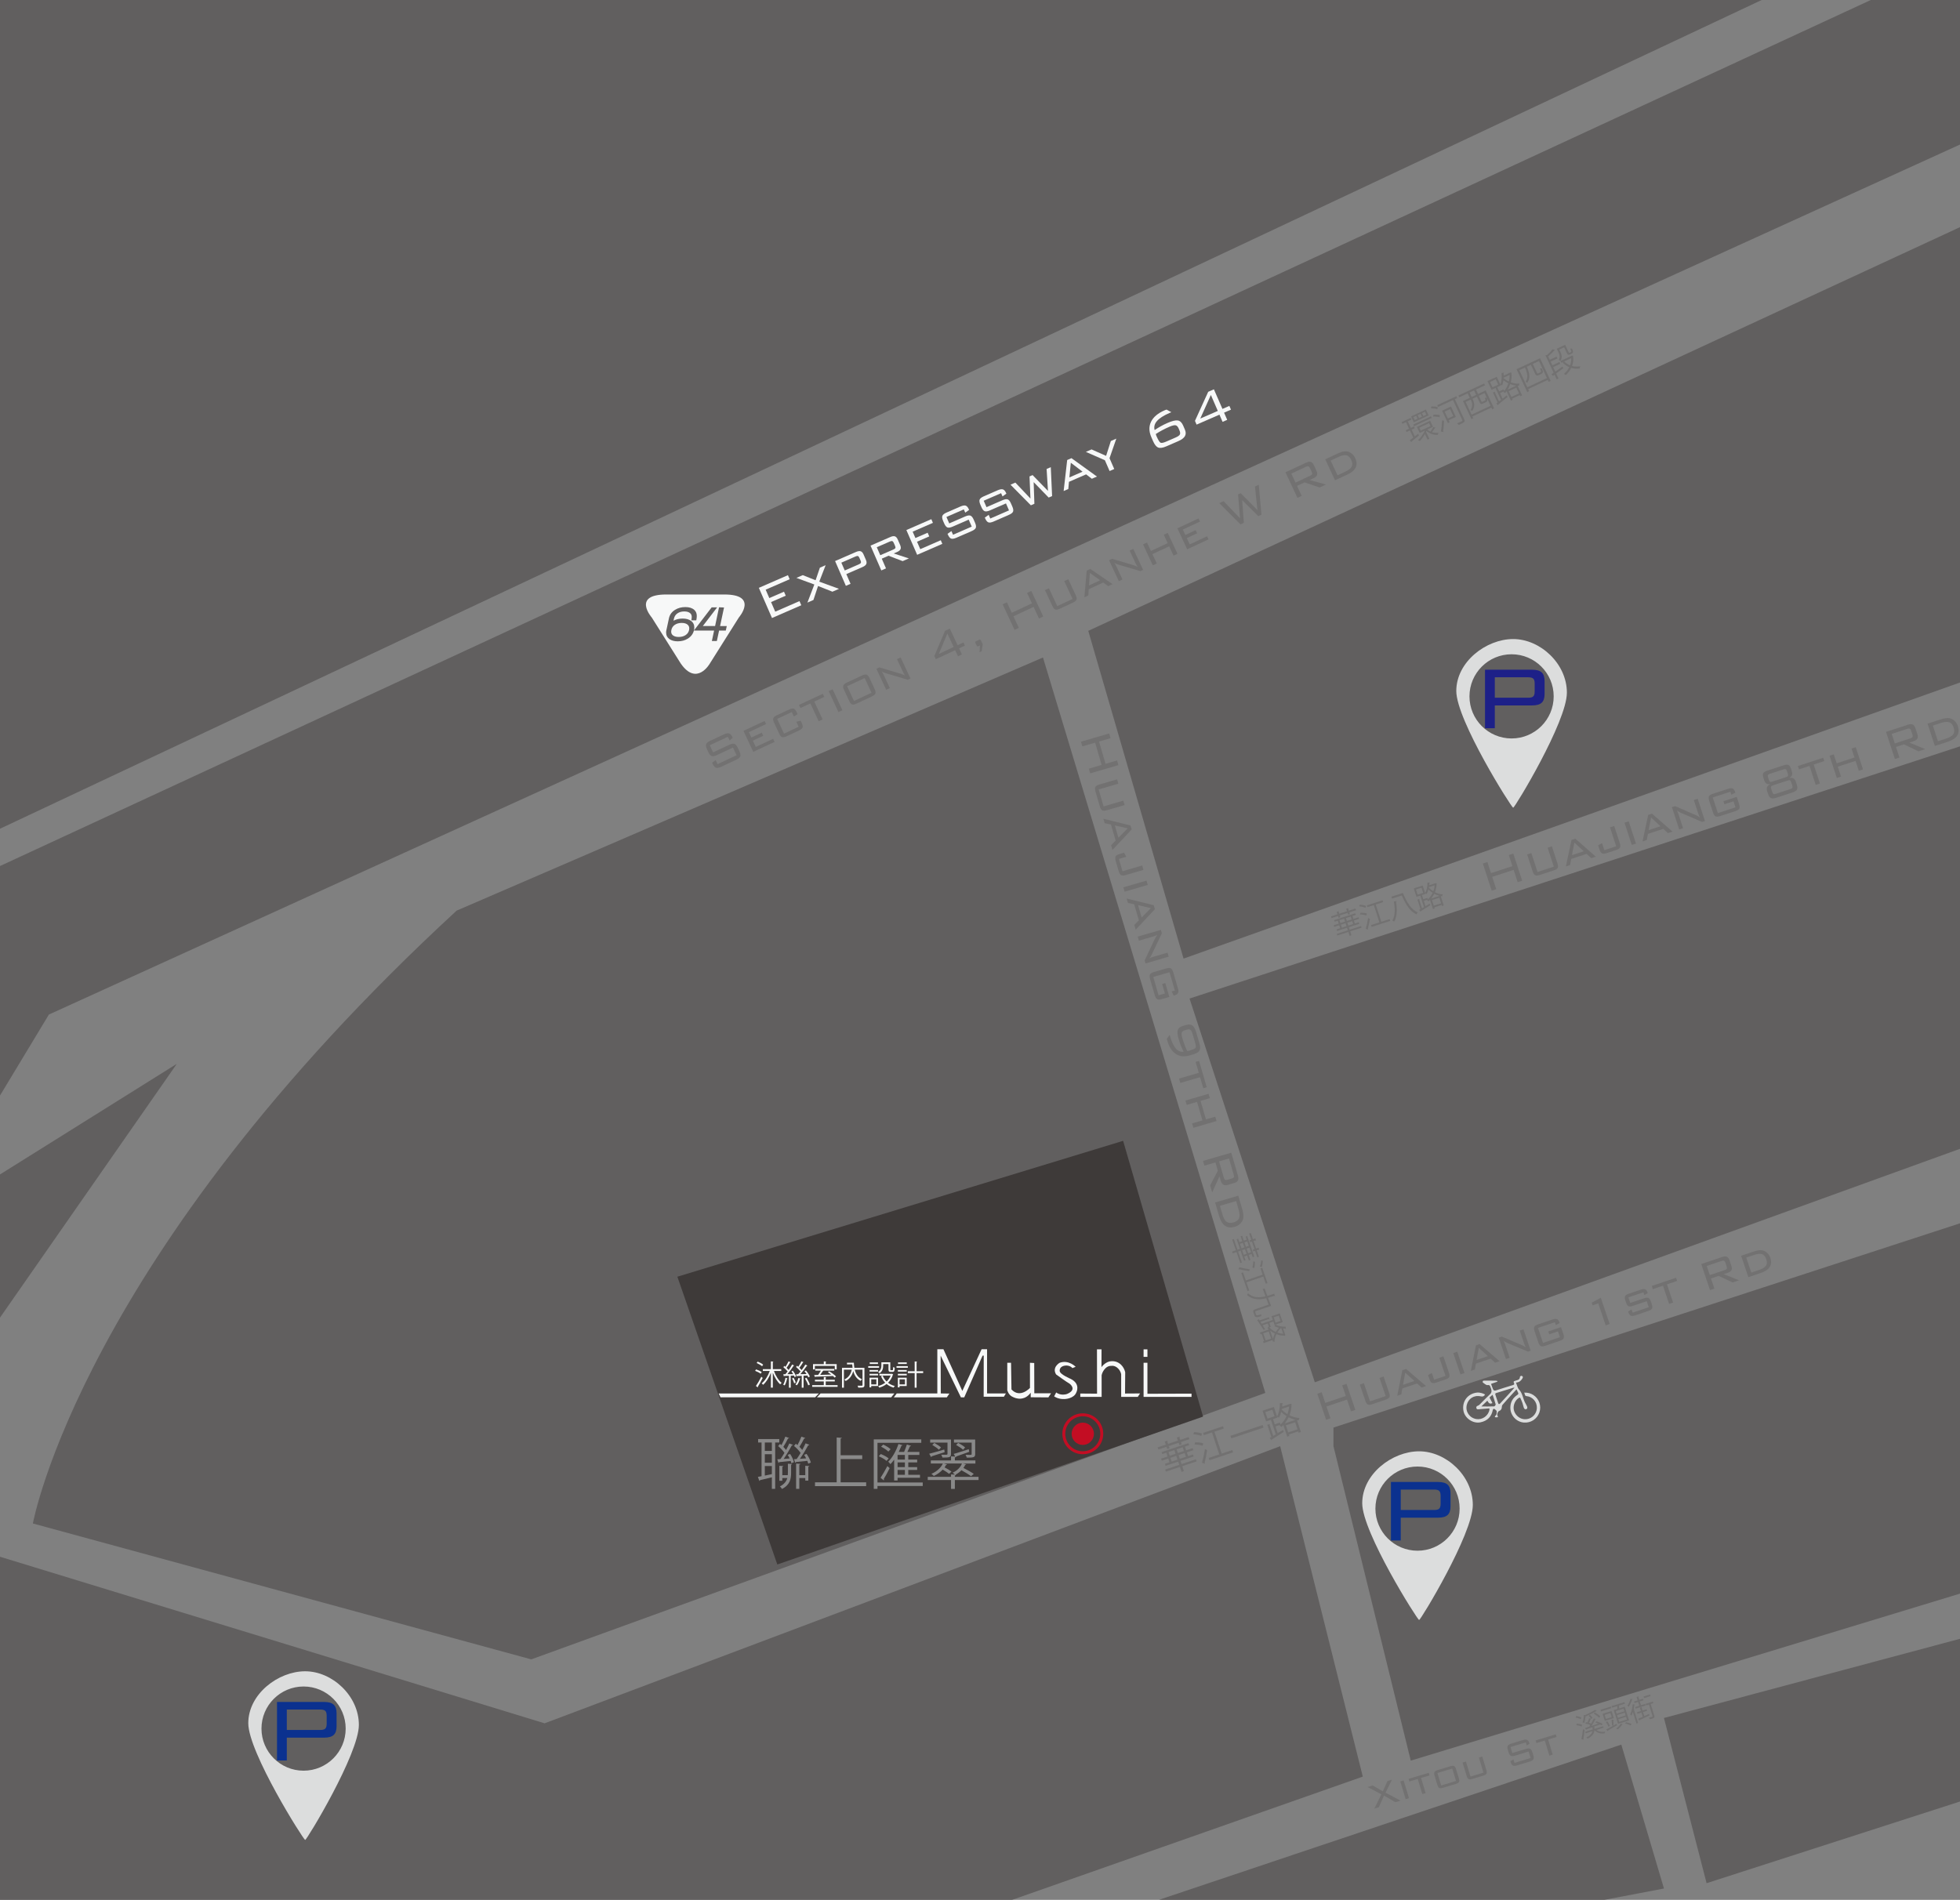 <?xml version="1.0" encoding="utf-8"?>
<!-- Generator: Adobe Illustrator 16.0.0, SVG Export Plug-In . SVG Version: 6.00 Build 0)  -->
<!DOCTYPE svg PUBLIC "-//W3C//DTD SVG 1.1//EN" "http://www.w3.org/Graphics/SVG/1.1/DTD/svg11.dtd">
<svg version="1.1" id="圖層_1" xmlns="http://www.w3.org/2000/svg" xmlns:xlink="http://www.w3.org/1999/xlink" x="0px" y="0px"
	 width="664.186px" height="643.946px" viewBox="0 0 664.186 643.946" enable-background="new 0 0 664.186 643.946"
	 xml:space="preserve">
<rect x="0" y="0" width="664.186" height="643.946" fill="#808080" stroke="none"/>
<path opacity="0.8" fill="#595757" d="M154.742,308.652l198.692-85.797l75.338,249.263l-248.741,90.315L11.144,516.372
	C11.144,516.372,27.4,426.059,154.742,308.652z"/>
<polygon opacity="0.8" fill="#595757" points="368.785,213.822 401.073,324.907 665.151,230.983 665.151,76.544 "/>
<polygon opacity="0.8" fill="#595757" points="403.106,338.455 665.151,252.656 665.151,389.03 445.555,468.507 "/>
<polyline opacity="0.8" fill="#595757" points="433.814,490.184 461.81,602.171 341.692,644.4 -1.42,644.4 -1.42,538.955 
	-1.42,527.215 184.547,584.111 "/>
<polyline opacity="0.8" fill="#595757" points="451.874,490.182 478.067,596.751 665.151,539.853 665.151,414.318 451.874,483.86 
	"/>
<polyline opacity="0.8" fill="#595757" points="-1.42,398.964 59.915,360.582 -1.42,448.638 "/>
<polyline opacity="0.8" fill="#595757" points="-1.42,294.199 637.021,-1.417 665.151,-1.417 665.151,48.552 16.564,343.876 
	-1.42,373.677 "/>
<polyline opacity="0.8" fill="#595757" points="391.366,644.398 549.415,591.332 563.866,640.101 541.286,644.398 "/>
<polyline opacity="0.8" fill="#595757" points="563.866,582.3 578.315,638.297 665.151,610.299 665.151,555.207 "/>
<polyline opacity="0.8" fill="#595757" points="-1.42,281.558 599.99,-1.417 -1.42,-1.415 "/>
<g>
	<path fill="#727171" d="M465.714,613.017l2.401-4.846l-4.672-2.456l1.757-0.532l3.399,1.992l1.571-3.499l1.525-0.458l-2.18,4.407
		l5.1,2.696l-1.757,0.531l-3.853-2.24l-1.75,3.937L465.714,613.017z"/>
	<path fill="#727171" d="M477.464,609.462l-1.13,0.342l-1.815-6l1.128-0.342L477.464,609.462z"/>
	<path fill="#727171" d="M481.558,602.634l1.546,5.117l-1.127,0.343l-1.547-5.117l-2.838,0.86l-0.271-0.892l6.819-2.067l0.269,0.895
		L481.558,602.634z"/>
	<path fill="#727171" d="M486.129,601.833c-0.166-0.551-0.177-0.955-0.029-1.221c0.146-0.261,0.506-0.48,1.071-0.652l4.343-1.312
		c0.567-0.173,0.985-0.192,1.254-0.052c0.268,0.136,0.486,0.48,0.649,1.029l0.96,3.165c0.166,0.55,0.179,0.953,0.03,1.214
		c-0.142,0.264-0.503,0.477-1.072,0.65l-4.343,1.315c-0.577,0.175-0.997,0.194-1.26,0.059c-0.265-0.132-0.479-0.478-0.646-1.032
		L486.129,601.833z M488.378,605.166l5.02-1.521l-1.273-4.211l-5.021,1.522L488.378,605.166z"/>
	<path fill="#727171" d="M496.764,597.058l1.545,5.103l4.389-1.327l-1.544-5.104l1.15-0.35l1.39,4.591
		c0.165,0.553,0.177,0.959,0.031,1.219c-0.148,0.258-0.505,0.475-1.08,0.65l-3.723,1.126c-0.574,0.172-0.992,0.189-1.257,0.056
		c-0.268-0.138-0.48-0.479-0.648-1.03l-1.388-4.59L496.764,597.058z"/>
	<path fill="#727171" d="M517.046,590.577l-5.181,1.569l0.619,2.04l4.612-1.395c0.651-0.197,1.131-0.211,1.444-0.045
		c0.312,0.166,0.572,0.587,0.773,1.254l0.251,0.826c0.203,0.671,0.223,1.166,0.058,1.479c-0.16,0.308-0.57,0.565-1.232,0.764
		l-4.27,1.294c-0.668,0.201-1.153,0.218-1.469,0.047c-0.313-0.169-0.573-0.59-0.773-1.259l-0.062-0.202l1.054-0.604l0.357,1.178
		l5.45-1.652l-0.666-2.199l-4.599,1.391c-0.664,0.202-1.151,0.218-1.461,0.045c-0.31-0.169-0.563-0.59-0.766-1.259l-0.191-0.639
		c-0.204-0.669-0.227-1.162-0.063-1.473c0.163-0.314,0.577-0.572,1.24-0.772l3.899-1.181c0.65-0.198,1.135-0.214,1.453-0.05
		c0.32,0.161,0.569,0.539,0.75,1.138l0.046,0.15l-0.955,0.612L517.046,590.577z"/>
	<path fill="#727171" d="M524.617,589.601l1.548,5.117l-1.129,0.342l-1.547-5.116l-2.838,0.858l-0.271-0.894l6.822-2.064
		l0.269,0.893L524.617,589.601z"/>
</g>
<g>
	<path fill="#727171" d="M505.493,301.885l-3.004-9.201l1.542-0.506l1.227,3.762l7.255-2.367l-1.229-3.763l1.531-0.5l3.005,9.206
		l-1.53,0.496l-1.363-4.17l-7.256,2.371l1.363,4.169L505.493,301.885z"/>
	<path fill="#727171" d="M518.927,289.136l2.097,6.417l5.519-1.801l-2.095-6.419l1.444-0.471l1.887,5.773
		c0.228,0.695,0.252,1.206,0.074,1.54c-0.177,0.333-0.624,0.614-1.348,0.849l-4.682,1.529c-0.724,0.236-1.25,0.273-1.591,0.106
		c-0.342-0.164-0.626-0.593-0.85-1.283l-1.884-5.774L518.927,289.136z"/>
	<path fill="#727171" d="M530.628,293.678l1.899-8.985l1.309-0.426l6.943,6.099l-1.55,0.505l-1.563-1.446l-5.224,1.706l-0.393,2.083
		L530.628,293.678z M532.688,289.844l4.014-1.31l-3.185-2.939L532.688,289.844z"/>
	<path fill="#727171" d="M544.471,289.157c-0.727,0.238-1.257,0.275-1.595,0.107c-0.335-0.166-0.617-0.595-0.845-1.285l-0.476-1.464
		l1.325-0.753l0.78,2.398l4.017-1.313l-2.095-6.417l1.426-0.467l1.886,5.775c0.226,0.688,0.249,1.201,0.071,1.535
		c-0.174,0.333-0.625,0.616-1.343,0.851L544.471,289.157z"/>
	<path fill="#727171" d="M554.38,285.923l-1.421,0.46l-2.461-7.541l1.419-0.462L554.38,285.923z"/>
	<path fill="#727171" d="M556.609,285.193l1.904-8.984l1.307-0.427l6.945,6.095l-1.551,0.509l-1.561-1.448l-5.226,1.707l-0.39,2.082
		L556.609,285.193z M558.675,281.359l4.014-1.311l-3.186-2.941L558.675,281.359z"/>
	<path fill="#727171" d="M568.266,274.699c0.105,0.209,0.206,0.427,0.296,0.645c0.094,0.223,0.176,0.445,0.25,0.674l1.534,4.69
		l-1.317,0.431l-2.467-7.558l1.088-0.354l7.156,3.124c0.213,0.087,0.416,0.189,0.617,0.311c0.203,0.12,0.415,0.263,0.629,0.43
		c-0.113-0.212-0.219-0.435-0.314-0.656c-0.098-0.228-0.186-0.462-0.266-0.715l-1.491-4.563l1.315-0.43l2.467,7.56l-0.975,0.317
		l-7.298-3.157c-0.257-0.124-0.482-0.244-0.679-0.362S568.433,274.839,568.266,274.699z"/>
	<path fill="#727171" d="M586.379,268.353l-5.974,1.948l1.73,5.294l5.972-1.948l-0.669-2.057l-3.083,1.009l-0.335-1.031l4.51-1.471
		l0.797,2.437c0.225,0.693,0.252,1.206,0.074,1.536c-0.18,0.336-0.626,0.621-1.345,0.857l-5.122,1.669
		c-0.719,0.235-1.249,0.272-1.589,0.111c-0.337-0.164-0.62-0.592-0.848-1.289l-1.302-3.979c-0.225-0.691-0.246-1.207-0.068-1.546
		c0.18-0.336,0.623-0.622,1.339-0.854l5.122-1.674c0.7-0.229,1.227-0.264,1.577-0.102c0.345,0.162,0.624,0.561,0.827,1.188
		l0.069,0.213l-1.348,0.714L586.379,268.353z"/>
	<path fill="#727171" d="M601.901,270.404c-0.79,0.255-1.384,0.294-1.784,0.111c-0.399-0.18-0.724-0.649-0.968-1.401l-0.315-0.966
		c-0.184-0.557-0.19-1.024-0.021-1.4c0.169-0.376,0.53-0.704,1.092-0.98c-0.535,0.094-0.968,0.039-1.296-0.165
		c-0.334-0.209-0.591-0.59-0.769-1.14l-0.271-0.837c-0.227-0.688-0.246-1.207-0.061-1.549c0.188-0.346,0.671-0.645,1.455-0.901
		l5.385-1.757c0.779-0.253,1.352-0.299,1.703-0.133c0.353,0.167,0.643,0.596,0.868,1.286l0.272,0.836
		c0.177,0.546,0.192,1.003,0.048,1.367c-0.146,0.37-0.472,0.668-0.973,0.911c0.629-0.109,1.123-0.061,1.483,0.143
		c0.362,0.202,0.635,0.583,0.816,1.138l0.315,0.968c0.246,0.749,0.259,1.318,0.04,1.705c-0.217,0.384-0.723,0.707-1.52,0.965
		L601.901,270.404z M600.231,267.412l0.324,1.003c0.125,0.376,0.268,0.609,0.438,0.692c0.164,0.092,0.434,0.072,0.797-0.046
		l4.929-1.61c0.365-0.118,0.589-0.264,0.674-0.433c0.082-0.168,0.064-0.439-0.061-0.819l-0.327-0.999
		c-0.122-0.379-0.267-0.609-0.432-0.693c-0.167-0.084-0.435-0.066-0.797,0.054l-4.929,1.61c-0.36,0.116-0.585,0.262-0.669,0.429
		C600.091,266.77,600.108,267.043,600.231,267.412z M599.16,263.54l0.231,0.715c0.13,0.395,0.278,0.633,0.444,0.718
		c0.17,0.081,0.438,0.066,0.802-0.057l4.564-1.489c0.371-0.121,0.598-0.266,0.683-0.433c0.082-0.166,0.062-0.447-0.067-0.837
		l-0.232-0.714c-0.128-0.396-0.276-0.633-0.444-0.714c-0.168-0.077-0.433-0.059-0.8,0.06l-4.562,1.49
		c-0.354,0.115-0.58,0.256-0.673,0.427C599.014,262.874,599.029,263.153,599.16,263.54z"/>
	<path fill="#727171" d="M614.614,259.131l2.101,6.435l-1.424,0.463l-2.101-6.435l-3.565,1.167l-0.37-1.125l8.576-2.8l0.366,1.126
		L614.614,259.131z"/>
	<path fill="#727171" d="M622.443,263.694l-2.464-7.541l1.43-0.469l0.989,3.033l6.027-1.969l-0.992-3.028l1.426-0.47l2.467,7.54
		l-1.43,0.47l-1.101-3.371l-6.024,1.968l1.102,3.372L622.443,263.694z"/>
	<path fill="#727171" d="M642.121,257.268l-3.006-9.202l7.422-2.425c0.69-0.227,1.235-0.247,1.633-0.065
		c0.394,0.184,0.695,0.586,0.899,1.215l0.671,2.057c0.204,0.622,0.2,1.118-0.013,1.499c-0.216,0.381-0.667,0.686-1.357,0.913
		l-1.35,0.438l5.377,2.216l-2.28,0.746l-4.917-2.368l-2.707,0.885l1.171,3.587L642.121,257.268z M646.325,247.031l-5.275,1.726
		l1.053,3.227l5.279-1.721c0.38-0.128,0.617-0.281,0.714-0.467c0.093-0.188,0.085-0.45-0.029-0.8l-0.438-1.341
		c-0.115-0.35-0.266-0.568-0.456-0.667C646.985,246.893,646.701,246.905,646.325,247.031z"/>
	<path fill="#727171" d="M657.55,243.866c0.719-0.235,1.34-0.384,1.861-0.45c0.522-0.065,0.978-0.05,1.357,0.043
		c0.623,0.156,1.174,0.468,1.644,0.934c0.477,0.466,0.821,1.034,1.042,1.71c0.415,1.27,0.339,2.346-0.227,3.229
		c-0.567,0.881-1.636,1.578-3.211,2.092l-4.354,1.424l-2.465-7.559L657.55,243.866z M657.762,245.038l-2.771,0.908l1.73,5.292
		l2.766-0.902c1.232-0.406,2.039-0.898,2.425-1.48c0.381-0.586,0.418-1.354,0.106-2.307c-0.302-0.926-0.784-1.511-1.439-1.749
		C659.916,244.562,658.978,244.643,657.762,245.038z"/>
</g>
<g>
	<path fill="#F7F8F8" d="M261.604,209.474l-4.453-10.229l9.852-4.293l0.596,1.374l-8.139,3.545l1.24,2.845l4.974-2.164l0.59,1.355
		l-4.974,2.163l1.415,3.252l8.217-3.577l0.611,1.402L261.604,209.474z"/>
	<path fill="#F7F8F8" d="M273.606,204.245l2.347-6.134l-6.072-2.234l2.148-0.936l4.355,1.728l1.449-4.256l1.957-0.853l-2.163,5.583
		l6.681,2.441l-2.225,0.969l-4.87-1.931l-1.566,4.736L273.606,204.245z"/>
	<path fill="#F7F8F8" d="M286.642,198.569l-3.657-8.401l7.092-3.087c0.653-0.283,1.177-0.362,1.572-0.235
		c0.396,0.126,0.721,0.479,0.976,1.062l0.816,1.878c0.246,0.565,0.282,1.04,0.104,1.416c-0.177,0.374-0.589,0.706-1.243,0.989
		l-5.506,2.396l1.432,3.293L286.642,198.569z M289.896,188.622l-4.791,2.087l1.155,2.65l4.792-2.084
		c0.354-0.156,0.576-0.324,0.66-0.503c0.089-0.18,0.069-0.416-0.058-0.704l-0.464-1.066c-0.127-0.291-0.283-0.463-0.47-0.526
		C290.532,188.417,290.259,188.465,289.896,188.622z"/>
	<path fill="#F7F8F8" d="M298.651,193.342l-3.657-8.402l6.756-2.94c0.625-0.271,1.13-0.343,1.517-0.207
		c0.386,0.138,0.7,0.492,0.952,1.065l0.818,1.88c0.245,0.565,0.288,1.033,0.124,1.405c-0.165,0.369-0.562,0.692-1.188,0.966
		l-1.111,0.485l5.139,1.678l-2.119,0.921l-4.781-1.83l-2.295,0.996l1.435,3.293L298.651,193.342z M301.588,183.534l-4.472,1.946
		l1.181,2.709l4.47-1.947c0.355-0.156,0.569-0.316,0.641-0.486c0.074-0.169,0.035-0.425-0.111-0.758l-0.438-1.008
		c-0.135-0.309-0.294-0.499-0.479-0.573C302.192,183.346,301.929,183.383,301.588,183.534z"/>
	<path fill="#F7F8F8" d="M310.796,188.053l-3.656-8.397l8.459-3.687l0.542,1.248l-6.869,2.993l0.939,2.155l4.141-1.801l0.544,1.247
		l-4.142,1.805l1.096,2.516l6.948-3.024l0.535,1.228L310.796,188.053z"/>
	<path fill="#F7F8F8" d="M326.614,172.659l-5.895,2.566l0.947,2.177l5.393-2.348c0.786-0.344,1.383-0.441,1.788-0.29
		c0.407,0.148,0.78,0.608,1.116,1.386l0.438,1.003c0.337,0.775,0.426,1.363,0.265,1.757c-0.16,0.397-0.642,0.771-1.44,1.12
		l-5.112,2.225c-0.798,0.348-1.401,0.447-1.81,0.3c-0.405-0.152-0.777-0.611-1.114-1.389l-0.103-0.231l1.321-0.933l0.545,1.25
		l6.339-2.76l-1.029-2.362l-5.408,2.354c-0.793,0.348-1.393,0.446-1.797,0.295c-0.401-0.151-0.772-0.613-1.11-1.39l-0.346-0.793
		c-0.333-0.769-0.419-1.352-0.258-1.757c0.161-0.404,0.639-0.778,1.433-1.125l4.675-2.034c0.779-0.339,1.377-0.439,1.792-0.3
		c0.414,0.144,0.771,0.558,1.069,1.242l0.088,0.2l-1.307,0.937L326.614,172.659z"/>
	<path fill="#F7F8F8" d="M339.242,167.156l-5.893,2.567l0.948,2.178l5.39-2.348c0.788-0.344,1.384-0.438,1.791-0.291
		c0.407,0.151,0.778,0.612,1.114,1.388l0.439,1.006c0.336,0.774,0.426,1.359,0.263,1.756c-0.16,0.398-0.642,0.771-1.441,1.116
		l-5.109,2.226c-0.801,0.35-1.404,0.447-1.809,0.298c-0.407-0.149-0.78-0.609-1.116-1.385l-0.101-0.231l1.318-0.934l0.545,1.249
		l6.337-2.758l-1.024-2.364l-5.411,2.357c-0.794,0.345-1.393,0.44-1.795,0.29c-0.404-0.15-0.775-0.609-1.109-1.386l-0.348-0.793
		c-0.334-0.769-0.421-1.356-0.26-1.761c0.162-0.4,0.641-0.775,1.435-1.121l4.674-2.038c0.781-0.338,1.377-0.438,1.793-0.296
		c0.415,0.141,0.771,0.557,1.07,1.242l0.089,0.2l-1.31,0.936L339.242,167.156z"/>
	<path fill="#F7F8F8" d="M349.334,171.271l-6.907-6.984l1.646-0.714l5.114,5.402l-0.314-7.494l1.044-0.454l5.212,5.361l-0.469-7.429
		l1.423-0.617l0.444,9.799l-1.162,0.506l-5.087-5.233l0.247,7.339L349.334,171.271z"/>
	<path fill="#F7F8F8" d="M360.436,166.438l1.2-10.515l1.452-0.634l8.632,6.233l-1.723,0.753l-1.947-1.489l-5.809,2.525l-0.219,2.435
		L360.436,166.438z M362.383,161.815l4.46-1.945l-3.976-3.021L362.383,161.815z"/>
	<path fill="#F7F8F8" d="M376.008,159.659l-1.599-3.67l-6.444-2.823l1.926-0.84l4.935,2.185l1.609-5.03l1.857-0.811l-2.306,6.633
		l1.6,3.668L376.008,159.659z"/>
	<path fill="#F7F8F8" d="M396.946,139.72c-0.071,0.023-0.156,0.055-0.252,0.092c-0.095,0.035-0.221,0.09-0.383,0.162
		c-2.009,0.873-3.425,1.785-4.25,2.735c-0.824,0.95-1.09,1.971-0.791,3.061c0.675-0.461,1.371-0.894,2.096-1.296
		c0.721-0.404,1.474-0.774,2.254-1.116c1.588-0.689,2.757-0.97,3.515-0.844c0.754,0.13,1.347,0.691,1.78,1.683l0.602,1.384
		c0.371,0.86,0.381,1.606,0.022,2.239c-0.356,0.636-1.098,1.197-2.228,1.694l-4.063,1.767c-1.206,0.526-2.131,0.661-2.771,0.406
		c-0.642-0.254-1.222-0.982-1.749-2.19l-0.585-1.347c-0.828-1.902-0.855-3.645-0.076-5.222c0.777-1.578,2.294-2.859,4.545-3.841
		c0.089-0.039,0.188-0.079,0.289-0.116c0.1-0.042,0.24-0.09,0.418-0.143L396.946,139.72z M391.667,147.106
		c0.037,0.136,0.071,0.26,0.104,0.368s0.065,0.201,0.098,0.281c0.599,1.368,1.063,2.134,1.399,2.297
		c0.337,0.163,1.005,0.03,2.005-0.407l3.108-1.354c0.785-0.341,1.264-0.681,1.436-1.017c0.175-0.335,0.125-0.814-0.146-1.434
		l-0.284-0.658c-0.27-0.62-0.62-0.967-1.051-1.037c-0.431-0.074-1.118,0.095-2.061,0.502c-0.863,0.376-1.68,0.772-2.452,1.185
		C393.05,146.25,392.329,146.67,391.667,147.106z"/>
	<path fill="#F7F8F8" d="M414.292,142.987l-1.06-2.44l-7.743,3.375l-0.553-1.271l4.486-9.849l1.933-0.844l2.892,6.638l2.342-1.018
		l0.551,1.268l-2.34,1.02l1.062,2.438L414.292,142.987z M412.679,139.28l-2.354-5.408l-3.588,7.995L412.679,139.28z"/>
</g>
<g>
	<path fill="#727171" d="M246.649,249.729l-6.129,2.864l1.128,2.417l5.457-2.551c0.77-0.356,1.365-0.463,1.781-0.31
		c0.418,0.15,0.811,0.623,1.18,1.415l0.457,0.977c0.372,0.798,0.485,1.403,0.338,1.817c-0.147,0.413-0.61,0.803-1.391,1.168
		l-5.058,2.362c-0.787,0.369-1.388,0.474-1.807,0.318c-0.418-0.153-0.812-0.627-1.182-1.418l-0.111-0.239l1.199-0.938l0.65,1.392
		l6.448-3.012l-1.216-2.605l-5.441,2.539c-0.785,0.368-1.386,0.475-1.798,0.318c-0.414-0.159-0.803-0.634-1.173-1.424l-0.353-0.754
		c-0.37-0.794-0.484-1.396-0.338-1.813c0.146-0.419,0.611-0.812,1.397-1.178l4.613-2.153c0.771-0.36,1.37-0.466,1.791-0.323
		c0.425,0.146,0.8,0.571,1.131,1.275l0.082,0.184l-1.071,0.929L246.649,249.729z"/>
	<path fill="#727171" d="M255.257,254.826l-3.323-7.113l7.164-3.344l0.494,1.058l-5.818,2.715l0.854,1.83l3.506-1.639l0.495,1.055
		l-3.508,1.639l0.994,2.132l5.885-2.746l0.484,1.041L255.257,254.826z"/>
	<path fill="#727171" d="M268.32,241.353l-4.968,2.317l2.327,4.982l4.968-2.317l-0.792-1.699l1.461-0.373l0.392,0.838
		c0.302,0.649,0.388,1.15,0.254,1.498c-0.132,0.351-0.539,0.681-1.214,0.996l-4.181,1.952c-0.677,0.315-1.188,0.416-1.532,0.302
		c-0.343-0.116-0.669-0.511-0.982-1.175l-1.75-3.745c-0.307-0.66-0.396-1.163-0.264-1.506c0.131-0.348,0.534-0.676,1.206-0.988
		l4.181-1.952c0.675-0.317,1.19-0.414,1.544-0.289s0.683,0.514,0.987,1.162l0.312,0.672l-1.238,0.849L268.32,241.353z"/>
	<path fill="#727171" d="M275.942,237.794l2.826,6.057l-1.336,0.624l-2.828-6.056l-3.358,1.564l-0.494-1.055l8.072-3.767
		l0.493,1.055L275.942,237.794z"/>
	<path fill="#727171" d="M285.463,240.726l-1.335,0.622l-3.314-7.097l1.337-0.622L285.463,240.726z"/>
	<path fill="#727171" d="M286.021,233.857c-0.303-0.65-0.389-1.153-0.254-1.506c0.136-0.353,0.54-0.686,1.21-0.999l5.139-2.398
		c0.674-0.313,1.187-0.407,1.544-0.286c0.357,0.124,0.688,0.512,0.991,1.159l1.748,3.746c0.304,0.649,0.388,1.151,0.256,1.498
		c-0.135,0.351-0.54,0.683-1.218,0.996l-5.138,2.4c-0.684,0.317-1.199,0.416-1.548,0.297c-0.35-0.117-0.675-0.508-0.981-1.161
		L286.021,233.857z M289.398,237.582l5.939-2.772l-2.325-4.985l-5.942,2.772L289.398,237.582z"/>
	<path fill="#727171" d="M298.789,227.577c0.131,0.192,0.253,0.39,0.369,0.596c0.116,0.207,0.223,0.414,0.323,0.628l2.061,4.419
		l-1.235,0.576l-3.321-7.115l1.024-0.476l7.389,2.208c0.215,0.063,0.428,0.137,0.643,0.23c0.213,0.094,0.437,0.21,0.665,0.348
		c-0.137-0.192-0.266-0.397-0.388-0.608c-0.122-0.21-0.237-0.431-0.347-0.663l-2.005-4.296l1.236-0.579l3.321,7.114l-0.915,0.43
		l-7.527-2.227c-0.269-0.089-0.506-0.177-0.712-0.271C299.163,227.796,298.971,227.695,298.789,227.577z"/>
	<path fill="#727171" d="M324.639,222.437l-0.964-2.063l-6.558,3.062l-0.501-1.074l3.62-8.538l1.639-0.764l2.626,5.622l1.982-0.928
		l0.502,1.076L325,219.755l0.966,2.063L324.639,222.437z M323.173,219.298l-2.139-4.579l-2.894,6.93L323.173,219.298z"/>
	<path fill="#727171" d="M331.702,216.895c0.239-0.111,0.396-0.15,0.475-0.117c0.075,0.034,0.158,0.146,0.244,0.331l0.596,1.278
		l-0.344,2.343l-0.734,0.345l0.13-2.304l-0.574,0.266c-0.136,0.063-0.243,0.074-0.322,0.037c-0.079-0.04-0.159-0.151-0.244-0.329
		l-0.36-0.771c-0.089-0.19-0.122-0.326-0.098-0.406c0.023-0.075,0.156-0.17,0.397-0.283L331.702,216.895z"/>
	<path fill="#727171" d="M343.805,213.491l-4.044-8.665l1.452-0.675l1.652,3.54l6.826-3.188l-1.651-3.541l1.442-0.673l4.044,8.661
		l-1.442,0.676l-1.832-3.926l-6.828,3.187l1.831,3.927L343.805,213.491z"/>
	<path fill="#727171" d="M355.45,199.388l2.822,6.045l5.195-2.427l-2.82-6.041l1.36-0.635l2.536,5.432
		c0.308,0.656,0.393,1.157,0.258,1.503c-0.135,0.344-0.543,0.678-1.221,0.993l-4.409,2.06c-0.676,0.316-1.191,0.414-1.545,0.292
		c-0.351-0.122-0.682-0.509-0.983-1.159l-2.537-5.432L355.45,199.388z"/>
	<path fill="#727171" d="M367.458,202.449l0.794-9.035l1.229-0.574l7.533,5.149l-1.458,0.681l-1.704-1.23l-4.915,2.292l-0.135,2.09
		L367.458,202.449z M369.024,198.444l3.775-1.764l-3.473-2.502L369.024,198.444z"/>
	<path fill="#727171" d="M377.628,190.773c0.131,0.194,0.254,0.392,0.367,0.596c0.118,0.205,0.228,0.415,0.324,0.63l2.063,4.415
		l-1.238,0.58l-3.321-7.114l1.025-0.479l7.389,2.209c0.214,0.061,0.43,0.138,0.641,0.23c0.214,0.094,0.437,0.209,0.667,0.349
		c-0.139-0.196-0.265-0.399-0.387-0.607c-0.122-0.209-0.237-0.433-0.346-0.668l-2.006-4.293l1.234-0.576l3.325,7.112l-0.92,0.427
		l-7.526-2.224c-0.268-0.091-0.507-0.181-0.712-0.273C378.002,190.994,377.812,190.887,377.628,190.773z"/>
	<path fill="#727171" d="M390.659,191.617l-3.312-7.098l1.344-0.625l1.33,2.85l5.67-2.646l-1.33-2.852l1.343-0.629l3.313,7.097
		l-1.344,0.628l-1.479-3.17l-5.673,2.645l1.481,3.174L390.659,191.617z"/>
	<path fill="#727171" d="M402.304,186.183l-3.319-7.114l7.161-3.341l0.492,1.052l-5.816,2.718l0.854,1.827l3.508-1.638l0.493,1.06
		l-3.507,1.635l0.994,2.133l5.886-2.749l0.485,1.042L402.304,186.183z"/>
	<path fill="#727171" d="M420.364,177.75l-7.18-7.2l1.458-0.679l5.558,5.789l-0.655-8.078l0.887-0.413l5.678,5.734l-0.844-7.991
		l1.294-0.604l0.904,10.13l-1.071,0.5l-5.461-5.428l0.573,7.707L420.364,177.75z"/>
	<path fill="#727171" d="M439.66,168.744l-4.045-8.663l6.983-3.261c0.651-0.303,1.18-0.392,1.591-0.256
		c0.409,0.127,0.754,0.489,1.029,1.08l0.902,1.934c0.274,0.585,0.327,1.076,0.164,1.475c-0.162,0.401-0.57,0.751-1.221,1.056
		l-1.269,0.591l5.534,1.53l-2.148,1.003l-5.103-1.732l-2.544,1.19l1.573,3.376L439.66,168.744z M442.557,158.208l-4.966,2.317
		l1.42,3.043l4.964-2.32c0.363-0.167,0.577-0.35,0.648-0.54c0.066-0.193,0.026-0.452-0.125-0.78l-0.59-1.262
		c-0.154-0.329-0.327-0.527-0.522-0.602C443.189,157.996,442.911,158.041,442.557,158.208z"/>
	<path fill="#727171" d="M453.181,153.768c0.676-0.314,1.269-0.537,1.771-0.661c0.506-0.124,0.947-0.167,1.336-0.121
		c0.629,0.079,1.202,0.319,1.724,0.717c0.519,0.401,0.925,0.919,1.222,1.55c0.559,1.198,0.613,2.263,0.162,3.196
		c-0.447,0.931-1.417,1.744-2.895,2.433l-4.1,1.911l-3.318-7.111L453.181,153.768z M453.526,154.895l-2.609,1.218l2.329,4.982
		l2.606-1.217c1.157-0.543,1.891-1.123,2.198-1.741c0.306-0.62,0.249-1.377-0.17-2.273c-0.407-0.873-0.947-1.387-1.621-1.542
		C455.584,154.168,454.671,154.358,453.526,154.895z"/>
</g>
<g>
	<path fill="#727171" d="M449.376,481.228l-2.984-8.829l1.48-0.501l1.22,3.608l6.957-2.348l-1.217-3.609l1.468-0.498l2.984,8.83
		l-1.469,0.496l-1.352-4l-6.962,2.351l1.354,4.002L449.376,481.228z"/>
	<path fill="#727171" d="M462.182,468.826l2.079,6.155l5.297-1.788l-2.08-6.157l1.386-0.468l1.872,5.538
		c0.227,0.666,0.254,1.162,0.087,1.482c-0.17,0.32-0.597,0.597-1.287,0.828l-4.496,1.521c-0.689,0.233-1.2,0.271-1.529,0.116
		c-0.326-0.157-0.604-0.568-0.826-1.228l-1.873-5.537L462.182,468.826z"/>
	<path fill="#727171" d="M473.485,473.085l1.743-8.669l1.253-0.423l6.744,5.799l-1.487,0.503l-1.516-1.376l-5.012,1.693
		l-0.354,2.009L473.485,473.085z M475.434,469.372l3.852-1.302l-3.096-2.798L475.434,469.372z"/>
	<path fill="#727171" d="M486.768,468.597c-0.697,0.234-1.206,0.273-1.533,0.117c-0.325-0.154-0.601-0.565-0.824-1.23l-0.475-1.403
		l1.271-0.733l0.774,2.296l3.853-1.3l-2.081-6.157l1.37-0.463l1.869,5.537c0.225,0.663,0.254,1.157,0.087,1.479
		c-0.165,0.325-0.597,0.602-1.287,0.834L486.768,468.597z"/>
	<path fill="#727171" d="M496.274,465.384l-1.362,0.463l-2.443-7.235l1.36-0.462L496.274,465.384z"/>
	<path fill="#727171" d="M498.413,464.663l1.743-8.669l1.252-0.423l6.745,5.801l-1.487,0.503l-1.517-1.378l-5.015,1.693l-0.352,2.01
		L498.413,464.663z M500.359,460.952l3.851-1.302l-3.093-2.798L500.359,460.952z"/>
	<path fill="#727171" d="M509.528,454.448c0.104,0.2,0.202,0.406,0.291,0.62c0.091,0.209,0.174,0.425,0.247,0.64l1.52,4.505
		l-1.262,0.426l-2.449-7.253l1.045-0.35l6.919,2.936c0.203,0.084,0.401,0.18,0.6,0.293c0.196,0.113,0.4,0.251,0.605,0.41
		c-0.111-0.205-0.214-0.414-0.309-0.632c-0.093-0.218-0.184-0.444-0.264-0.685l-1.481-4.376l1.265-0.426l2.448,7.252l-0.934,0.315
		l-7.054-2.967c-0.25-0.117-0.469-0.231-0.66-0.342C509.865,454.701,509.69,454.581,509.528,454.448z"/>
	<path fill="#727171" d="M526.903,448.161l-5.733,1.937l1.718,5.078l5.73-1.938l-0.668-1.971l-2.957,0.998l-0.332-0.984l4.326-1.463
		l0.791,2.338c0.225,0.665,0.252,1.158,0.086,1.48c-0.167,0.324-0.597,0.604-1.289,0.834l-4.909,1.661
		c-0.691,0.234-1.2,0.273-1.526,0.121c-0.329-0.153-0.606-0.565-0.832-1.232l-1.29-3.816c-0.223-0.664-0.252-1.159-0.083-1.486
		c0.169-0.328,0.599-0.606,1.283-0.836l4.912-1.66c0.672-0.229,1.178-0.266,1.513-0.111c0.34,0.15,0.609,0.529,0.814,1.129
		l0.069,0.21l-1.292,0.697L526.903,448.161z"/>
	<path fill="#727171" d="M544.115,449.223l-2.513-7.44l-1.922,0.646l-0.299-0.887l3.08-1.674l3.009,8.898L544.115,449.223z"/>
	<path fill="#727171" d="M556.899,438.025l-5.087,1.72l0.636,1.879l4.651-1.573c0.681-0.229,1.184-0.267,1.512-0.112
		c0.327,0.153,0.603,0.563,0.829,1.23l0.295,0.867c0.225,0.671,0.258,1.166,0.093,1.484c-0.159,0.315-0.588,0.591-1.279,0.826
		l-4.408,1.49c-0.691,0.232-1.199,0.273-1.529,0.119c-0.326-0.153-0.604-0.564-0.83-1.231l-0.066-0.199l1.165-0.683l0.364,1.078
		l5.471-1.85l-0.688-2.037l-4.669,1.574c-0.686,0.234-1.188,0.272-1.516,0.119c-0.324-0.155-0.601-0.564-0.825-1.232l-0.231-0.688
		c-0.224-0.661-0.253-1.154-0.091-1.481c0.164-0.324,0.585-0.603,1.271-0.831l4.037-1.363c0.672-0.229,1.177-0.271,1.51-0.122
		c0.336,0.146,0.604,0.515,0.805,1.106l0.059,0.174l-1.155,0.688L556.899,438.025z"/>
	<path fill="#727171" d="M564.886,435.328l2.085,6.173l-1.36,0.46l-2.086-6.171l-3.428,1.156l-0.361-1.08l8.225-2.776l0.366,1.075
		L564.886,435.328z"/>
	<path fill="#727171" d="M579.477,437.276l-2.981-8.829l7.115-2.402c0.664-0.226,1.187-0.252,1.568-0.081
		c0.386,0.171,0.679,0.561,0.881,1.16l0.665,1.97c0.201,0.596,0.201,1.079,0.003,1.449c-0.202,0.366-0.633,0.662-1.297,0.888
		l-1.295,0.438l5.198,2.079l-2.188,0.738l-4.756-2.228l-2.599,0.877l1.163,3.444L579.477,437.276z M583.422,427.383l-5.063,1.709
		l1.048,3.099l5.062-1.709c0.368-0.123,0.595-0.276,0.683-0.454c0.09-0.179,0.078-0.438-0.035-0.769l-0.433-1.289
		c-0.116-0.332-0.262-0.545-0.446-0.635C584.054,427.245,583.78,427.26,583.422,427.383z"/>
	<path fill="#727171" d="M594.192,424.227c0.693-0.232,1.285-0.387,1.79-0.451c0.5-0.065,0.936-0.057,1.307,0.027
		c0.603,0.146,1.132,0.439,1.591,0.882c0.461,0.445,0.801,0.988,1.017,1.636c0.415,1.22,0.353,2.254-0.187,3.11
		c-0.533,0.855-1.559,1.538-3.066,2.046l-4.176,1.413l-2.449-7.251L594.192,424.227z M594.407,425.354l-2.656,0.897l1.715,5.081
		l2.657-0.898c1.178-0.399,1.954-0.883,2.317-1.449c0.363-0.565,0.391-1.307,0.083-2.217c-0.301-0.895-0.771-1.451-1.406-1.672
		C596.48,424.874,595.576,424.961,594.407,425.354z"/>
</g>
<g>
	<path fill="#727171" d="M366.301,251.39l9.572-2.786l0.466,1.601l-3.912,1.14l2.198,7.543l3.91-1.139l0.467,1.595l-9.572,2.786
		l-0.467-1.594l4.339-1.265l-2.195-7.544l-4.341,1.264L366.301,251.39z"/>
	<path fill="#727171" d="M378.976,265.638l-6.674,1.939l1.673,5.743l6.674-1.942l0.435,1.502l-6.001,1.749
		c-0.727,0.21-1.256,0.221-1.589,0.028c-0.336-0.196-0.61-0.668-0.829-1.416l-1.42-4.871c-0.218-0.749-0.236-1.297-0.056-1.641
		c0.182-0.345,0.633-0.623,1.353-0.832l6.002-1.745L378.976,265.638z"/>
	<path fill="#727171" d="M373.911,277.525l9.185,2.259l0.394,1.357l-6.503,6.943l-0.473-1.611l1.541-1.56l-1.58-5.435l-2.132-0.467
		L373.911,277.525z M377.787,279.777l1.215,4.175l3.132-3.184L377.787,279.777z"/>
	<path fill="#727171" d="M378.103,291.927c-0.221-0.758-0.238-1.305-0.056-1.644c0.183-0.344,0.632-0.619,1.352-0.829l1.519-0.44
		l0.731,1.389l-2.491,0.726l1.215,4.175l6.673-1.944l0.435,1.486l-6.005,1.746c-0.718,0.21-1.244,0.219-1.584,0.024
		c-0.338-0.193-0.616-0.665-0.833-1.413L378.103,291.927z"/>
	<path fill="#727171" d="M381.102,302.229l-0.428-1.474l7.842-2.283l0.428,1.476L381.102,302.229z"/>
	<path fill="#727171" d="M381.777,304.551l9.184,2.257l0.397,1.359l-6.508,6.943l-0.467-1.615l1.541-1.556l-1.584-5.435
		l-2.128-0.471L381.777,304.551z M385.654,306.799l1.216,4.175l3.132-3.178L385.654,306.799z"/>
	<path fill="#727171" d="M392.188,316.894c-0.219,0.103-0.444,0.198-0.673,0.285c-0.231,0.085-0.461,0.162-0.697,0.233l-4.881,1.42
		l-0.4-1.368l7.86-2.29l0.329,1.135l-3.454,7.263c-0.095,0.211-0.207,0.418-0.34,0.625c-0.13,0.204-0.284,0.415-0.464,0.628
		c0.223-0.106,0.452-0.207,0.688-0.3c0.236-0.093,0.482-0.176,0.741-0.252l4.748-1.382l0.396,1.369l-7.857,2.289l-0.297-1.017
		l3.495-7.399c0.132-0.263,0.263-0.494,0.392-0.691C391.902,317.242,392.04,317.06,392.188,316.894z"/>
	<path fill="#727171" d="M398.121,335.747l-1.81-6.211l-5.507,1.604l1.811,6.212l2.135-0.623l-0.934-3.206l1.071-0.312l1.365,4.692
		l-2.534,0.736c-0.721,0.209-1.25,0.22-1.589,0.024c-0.335-0.19-0.614-0.662-0.833-1.411l-1.547-5.326
		c-0.221-0.748-0.242-1.293-0.062-1.638c0.181-0.344,0.629-0.619,1.355-0.83l4.139-1.204c0.718-0.209,1.248-0.217,1.588-0.021
		c0.343,0.193,0.623,0.661,0.838,1.405l1.55,5.326c0.214,0.73,0.229,1.272,0.054,1.624c-0.18,0.354-0.597,0.627-1.246,0.815
		l-0.229,0.066l-0.686-1.41L398.121,335.747z"/>
	<path fill="#727171" d="M396.394,350.739c0.002,0.026,0.008,0.062,0.021,0.104c0.045,0.222,0.082,0.383,0.111,0.479
		c0.547,1.884,1.196,3.249,1.947,4.095c0.751,0.845,1.628,1.197,2.625,1.055c-0.331-0.65-0.638-1.319-0.916-2.01
		c-0.275-0.692-0.521-1.405-0.732-2.135c-0.428-1.474-0.542-2.537-0.339-3.193c0.201-0.654,0.768-1.117,1.696-1.387l1.286-0.376
		c0.799-0.231,1.46-0.152,1.984,0.232c0.526,0.39,0.941,1.109,1.248,2.167l1.104,3.787c0.331,1.133,0.347,1.974,0.048,2.518
		c-0.296,0.539-1.011,0.975-2.138,1.305l-1.259,0.363c-1.782,0.521-3.327,0.344-4.634-0.526c-1.308-0.871-2.268-2.36-2.882-4.467
		c-0.053-0.18-0.09-0.315-0.113-0.404c-0.021-0.089-0.04-0.172-0.052-0.257L396.394,350.739z M402.323,356.256
		c0.117-0.015,0.233-0.034,0.338-0.056c0.104-0.018,0.196-0.041,0.276-0.066c1.282-0.372,2.016-0.692,2.19-0.96
		c0.172-0.268,0.123-0.871-0.148-1.804l-0.848-2.908c-0.214-0.741-0.459-1.209-0.738-1.405c-0.274-0.193-0.703-0.209-1.282-0.039
		l-0.617,0.179c-0.579,0.168-0.927,0.439-1.039,0.813c-0.114,0.375-0.042,1.001,0.214,1.884c0.235,0.81,0.492,1.579,0.77,2.309
		C401.72,354.934,402.012,355.619,402.323,356.256z"/>
	<path fill="#727171" d="M406.667,365.11l-6.691,1.946l-0.432-1.477l6.693-1.947l-1.081-3.714l1.17-0.34l2.596,8.919l-1.168,0.342
		L406.667,365.11z"/>
	<path fill="#727171" d="M401.712,373.016l7.842-2.281l0.431,1.484l-3.15,0.917l1.822,6.267l3.151-0.918l0.436,1.486l-7.843,2.284
		l-0.435-1.487l3.505-1.019l-1.822-6.269l-3.506,1.022L401.712,373.016z"/>
	<path fill="#727171" d="M407.669,393.484l9.571-2.786l2.246,7.715c0.209,0.72,0.215,1.278,0.013,1.681
		c-0.197,0.402-0.627,0.698-1.277,0.889l-2.138,0.622c-0.646,0.188-1.161,0.168-1.545-0.066c-0.387-0.229-0.685-0.704-0.892-1.423
		l-0.41-1.405l-2.456,5.461l-0.693-2.372l2.599-4.98l-0.82-2.818l-3.731,1.088L407.669,393.484z M418.065,398.148l-1.598-5.486
		l-3.36,0.979l1.599,5.487c0.115,0.398,0.266,0.648,0.454,0.75c0.186,0.104,0.461,0.104,0.823-0.003l1.395-0.408
		c0.362-0.103,0.596-0.25,0.7-0.442C418.186,398.835,418.18,398.543,418.065,398.148z"/>
	<path fill="#727171" d="M420.948,409.808c0.216,0.748,0.351,1.39,0.399,1.93c0.05,0.54,0.021,1.006-0.088,1.399
		c-0.183,0.633-0.521,1.186-1.015,1.66c-0.496,0.472-1.095,0.81-1.793,1.012c-1.323,0.386-2.43,0.271-3.318-0.34
		c-0.89-0.613-1.57-1.737-2.047-3.372l-1.318-4.53l7.861-2.287L420.948,409.808z M419.732,409.984l-0.839-2.88l-5.506,1.602
		l0.839,2.881c0.373,1.282,0.852,2.129,1.442,2.543c0.586,0.413,1.378,0.477,2.368,0.188c0.966-0.281,1.582-0.758,1.85-1.43
		C420.151,412.223,420.101,411.251,419.732,409.984z"/>
</g>
<g>
	<g>
		<path fill="#0B318F" d="M471.351,522.142v-19.831h15.984c1.489,0,2.563,0.304,3.218,0.911c0.656,0.605,0.987,1.584,0.987,2.933
			v4.43c0,1.338-0.331,2.31-0.987,2.918c-0.655,0.607-1.729,0.907-3.218,0.907h-12.662v7.732H471.351z M486.041,504.88h-11.368
			v6.923h11.368c0.812,0,1.371-0.155,1.679-0.468c0.306-0.314,0.461-0.854,0.461-1.614v-2.759c0-0.762-0.155-1.3-0.461-1.613
			C487.412,505.039,486.853,504.88,486.041,504.88z"/>
	</g>
	<path fill="#DCDDDD" d="M480.896,491.914c-9.146,0-19.277,7.72-19.277,17.602s18.738,39.577,19.277,39.577
		c0.546,0,18.198-29.12,18.198-39.004C499.094,500.206,490.04,491.914,480.896,491.914z M480.356,525.607
		c-7.881,0-14.271-6.388-14.271-14.267c0-7.88,6.391-14.267,14.271-14.267c7.878,0,14.267,6.387,14.267,14.267
		C494.623,519.22,488.234,525.607,480.356,525.607z"/>
</g>
<g>
	<g>
		<path fill="#1D2088" d="M503.226,246.829v-19.831h15.986c1.488,0,2.561,0.305,3.216,0.911c0.656,0.605,0.988,1.584,0.988,2.935
			v4.43c0,1.339-0.332,2.309-0.988,2.917c-0.655,0.605-1.728,0.908-3.216,0.908h-12.664v7.73H503.226z M517.918,229.567h-11.37
			v6.925h11.37c0.811,0,1.37-0.156,1.676-0.469c0.308-0.315,0.462-0.852,0.462-1.613v-2.76c0-0.764-0.154-1.299-0.462-1.611
			C519.288,229.728,518.729,229.567,517.918,229.567z"/>
	</g>
	<path fill="#DCDDDD" d="M512.771,216.603c-9.146,0-19.279,7.718-19.279,17.602c0,9.881,18.739,39.576,19.279,39.576
		c0.545,0,18.199-29.118,18.199-39.004C530.97,224.895,521.914,216.603,512.771,216.603z M512.23,250.295
		c-7.88,0-14.27-6.387-14.27-14.267c0-7.879,6.39-14.267,14.27-14.267c7.879,0,14.268,6.388,14.268,14.267
		C526.498,243.908,520.109,250.295,512.23,250.295z"/>
</g>
<g>
	<g>
		<path fill="#0B318F" d="M93.869,596.698v-19.832h15.986c1.488,0,2.561,0.304,3.216,0.911c0.656,0.604,0.986,1.584,0.986,2.935
			v4.428c0,1.339-0.33,2.312-0.986,2.918c-0.656,0.607-1.729,0.907-3.216,0.907H97.19v7.733H93.869z M108.561,579.436H97.19v6.925
			h11.371c0.813,0,1.371-0.156,1.678-0.47s0.46-0.851,0.46-1.612v-2.761c0-0.762-0.153-1.299-0.46-1.611
			C109.931,579.595,109.373,579.436,108.561,579.436z"/>
	</g>
	<path fill="#DCDDDD" d="M103.413,566.471c-9.146,0-19.278,7.719-19.278,17.601c0,9.883,18.738,39.578,19.278,39.578
		c0.545,0,18.198-29.119,18.198-39.004C121.611,574.762,112.559,566.471,103.413,566.471z M102.873,600.164
		c-7.879,0-14.268-6.388-14.268-14.267c0-7.88,6.389-14.268,14.268-14.268c7.881,0,14.268,6.388,14.268,14.268
		C117.141,593.776,110.754,600.164,102.873,600.164z"/>
</g>
<g>
	<path fill-rule="evenodd" clip-rule="evenodd" fill="#DCDDDD" d="M503.253,472.662c-0.365,0.618-0.748,0.789-1.502,0.623
		c-2.342-0.513-4.232,0.852-4.71,2.926c-0.529,2.286,0.963,4.384,3.22,4.769c2.054,0.347,4.112-1.087,4.479-3.211
		c0.014-0.072-0.009-0.152-0.028-0.404c-1.204,0.098-2.397,0.179-3.592,0.297c-0.359,0.035-0.7,0.068-0.814-0.344
		c-0.106-0.373-0.003-0.688,0.43-0.838c0.227-0.082,0.459-0.207,0.632-0.377c1.202-1.188,2.353-2.431,3.594-3.578
		c0.549-0.502,0.518-1.013,0.389-1.604c-0.051-0.229-0.155-0.445-0.236-0.664c-0.174-0.482-0.248-0.891-1.039-0.786
		c-0.484,0.065-1.069-0.535-1.583-0.877c-0.081-0.055-0.073-0.345-0.007-0.48c0.048-0.098,0.258-0.159,0.396-0.159
		c1.299-0.005,2.596,0.003,3.893,0.019c0.209,0.003,0.418,0.073,0.627,0.11c0.009,0.076,0.016,0.15,0.024,0.226
		c-0.699,0.244-1.397,0.483-2.153,0.747c0.233,0.634,0.425,1.25,0.679,1.838c0.169,0.392,0.463,0.545,0.941,0.388
		c1.916-0.629,3.842-1.227,5.772-1.811c0.443-0.135,0.603-0.314,0.354-0.741c-0.216-0.381-0.061-0.585,0.325-0.686
		c0.206-0.055,0.408-0.146,0.614-0.189c0.634-0.137,1.077-0.416,1.101-1.154c0.006-0.141,0.273-0.371,0.424-0.374
		c0.185-0.005,0.47,0.138,0.539,0.295c0.069,0.158-0.021,0.446-0.132,0.615c-0.484,0.749-1.096,1.346-2.175,1.367
		c0.371,0.881,0.521,1.806,1.053,2.381c1.203,1.305,1.291,3.047,2.066,4.502c0.216,0.406,0.465,0.802,0.641,1.226
		c0.085,0.211,0.122,0.534,0.016,0.701c-0.104,0.161-0.444,0.29-0.635,0.243c-0.196-0.047-0.407-0.302-0.485-0.511
		c-0.188-0.516-0.27-1.065-0.449-1.585c-0.186-0.536-0.441-1.048-0.656-1.572c-0.129-0.313-0.293-0.359-0.588-0.176
		c-1.24,0.767-1.994,2.52-1.701,4.002c0.311,1.58,1.641,2.874,3.122,3.158c2.348,0.444,4.604-1.279,4.698-3.753
		c0.078-2.108-1.519-3.834-3.46-4.008c-0.782-0.071-0.507-0.733-0.862-1.18c1.263-0.074,2.274,0.229,3.186,0.835
		c1.938,1.276,2.746,3.726,1.98,5.903c-0.768,2.188-2.934,3.593-5.229,3.402c-2.678-0.224-4.707-2.566-4.6-5.261
		c0.071-1.793,0.893-3.141,2.359-4.112c0.354-0.231,0.445-0.43,0.25-0.797c-0.172-0.323-0.312-0.665-0.516-1.102
		c-0.625,0.68-1.193,1.292-1.752,1.909c-1.003,1.11-2.01,2.211-2.985,3.342c-0.171,0.199-0.261,0.541-0.254,0.814
		c0.013,0.556-0.319,1.084-0.915,1.29c-0.48,0.168-0.802,1.251-0.499,1.657c0.071,0.093,0.116,0.245,0.095,0.352
		c-0.014,0.064-0.183,0.121-0.285,0.133c-0.176,0.021-0.355,0.018-0.531-0.008c-0.078-0.008-0.203-0.088-0.21-0.149
		c-0.014-0.1,0.018-0.263,0.089-0.307c0.622-0.365,0.521-1.044,0.527-1.556c0.003-0.305-0.543-0.627-0.873-0.9
		c-0.037-0.03-0.394,0.174-0.42,0.305c-0.44,2.393-1.838,3.822-4.22,4.313c-2.497,0.514-5.275-1.354-5.748-3.874
		c-0.601-3.187,1.431-5.904,4.656-6.222C501.326,471.922,502.554,472.223,503.253,472.662z M513.241,470.319
		c-0.26,0.028-0.356,0.023-0.44,0.052c-1.942,0.6-3.88,1.198-5.819,1.802c-0.337,0.104-0.323,0.32-0.228,0.6
		c0.307,0.906,0.587,1.819,0.897,2.722c0.183,0.527,0.386,0.55,0.774,0.127c1.088-1.183,2.179-2.365,3.261-3.553
		C512.178,471.528,512.656,470.975,513.241,470.319z M504.01,474.758c-0.692,0.668-1.353,1.303-2.028,1.955
		c1.43,0,2.879,0.027,4.326-0.03c0.195-0.009,0.576-0.495,0.527-0.667c-0.287-1.088-0.674-2.151-1.044-3.271
		c-0.409,0.366-0.754,0.67-1.037,0.921c0.366,0.71,0.683,1.318,0.983,1.9C504.587,476.135,504.347,475.187,504.01,474.758z"/>
</g>
<g>
	<polyline fill="#3E3A39" points="263.409,530.274 407.687,480.151 380.593,386.676 229.542,432.736 	"/>
	<g>
		<polygon fill="#F7F8F8" points="278.068,472.297 303.077,472.297 302.01,473.625 276.836,473.625 		"/>
		<polygon fill="#F7F8F8" points="303.878,472.297 317.63,472.297 317.63,457.309 319.698,457.309 326.103,471.447 332.638,457.309 
			334.488,457.309 334.488,472.297 340.869,472.297 340.195,473.408 333.334,473.408 333.356,459.468 332.964,459.489 
			326.755,473.625 325.624,473.625 318.761,459.489 318.804,472.297 321.724,472.342 320.853,473.625 302.889,473.625 		"/>
		<path fill="#F7F8F8" d="M341.336,461.907v9.322c0,0,0.384,1.471,1.582,2.114c0,0,1.112,0.598,1.884,0.665
			c0,0,2.574,0.678,4.476-1.959v-0.254v1.796l5.978,0.045l0.926-1.395h-5.683l-0.03-10.259l-1.452-0.076l0.011,8.515
			c0,0-3.35,3.675-6.268,0.52l-0.146-9.034H341.336z"/>
		<path fill="#F7F8F8" d="M357.218,473.291c0,0,1.378,1.04,3.535,0.912c0,0,3.174-0.058,4-2.288c0,0,1.536-2.854-1.972-4.574
			c0,0-3.659-1.513-3.681-2.678c0,0-0.239-1.754,2.287-1.828c0,0,1.268-0.019,2.02,0.874l1.102-0.437c0,0-2.352-2.484-5.43-1.365
			c0,0-2.688,1.523-1.205,3.936c0,0,3.498,2.556,4.561,3.139c0,0,2.788,1.974-0.857,3.498c0,0-2.019,0.739-3.66-0.523l-0.699,1.342"
			/>
		<path fill="#F7F8F8" d="M366.078,472.331v1.133h7.232v-7.345l0.165-0.575c0,0,0.916-2.707,3.181-2.589
			c0,0,1.474-0.323,2.723,1.479c0,0,0.521,0.842,0.553,1.394v7.636h5.633l0.774-1.167l-5.097,0.033l0.054-7.198
			c0,0-0.435-2.524-2.831-3.486c0,0-1.918-0.829-3.726,0.34c0,0-0.979,0.642-1.479,1.4l0.019-6.03h-1.55l0.028,15.021"/>
		<rect x="387.524" y="457.355" fill="#F7F8F8" width="1.307" height="2.546"/>
		<polygon fill="#F7F8F8" points="387.524,461.907 387.524,473.464 403.775,473.464 403.775,472.362 388.831,472.406 
			388.831,461.907 		"/>
	</g>
	<polygon fill="#F7F8F8" points="276.217,473.61 244.157,473.61 243.534,472.313 277.48,472.313 	"/>
</g>
<g>
	<path fill="#F7F8F8" d="M256.219,464.142c0.662,0.221,1.486,0.602,1.907,0.912l-0.355,0.555c-0.401-0.316-1.227-0.729-1.888-0.969
		L256.219,464.142z M256.161,469.776c0.517-0.746,1.274-2.042,1.83-3.142l0.47,0.419c-0.498,1.017-1.178,2.226-1.657,2.973
		c0.029,0.048,0.038,0.085,0.038,0.124c0,0.038-0.009,0.076-0.038,0.115L256.161,469.776z M256.756,461.506
		c0.65,0.261,1.457,0.689,1.858,1.035l-0.373,0.537c-0.393-0.354-1.189-0.815-1.841-1.095L256.756,461.506z M264.75,464.687h-2.483
		c0.576,1.609,1.572,3.211,2.616,4.027c-0.152,0.113-0.374,0.345-0.488,0.507c-0.987-0.862-1.897-2.356-2.512-3.948v5.061h-0.65
		v-5.061c-0.644,1.688-1.601,3.22-2.646,4.102c-0.104-0.153-0.326-0.394-0.479-0.507c1.113-0.835,2.146-2.492,2.742-4.181H258.5
		v-0.632h2.732v-2.616l0.843,0.056c-0.01,0.069-0.067,0.116-0.193,0.138v2.423h2.867V464.687z"/>
	<path fill="#F7F8F8" d="M266.906,467.171c-0.029,0.055-0.085,0.086-0.19,0.086c-0.154,0.834-0.451,1.763-0.815,2.311
		c-0.135-0.088-0.355-0.184-0.508-0.25c0.364-0.529,0.632-1.437,0.775-2.328L266.906,467.171z M268.679,464.583
		c0.451,0.595,0.92,1.41,1.113,1.916l-0.509,0.279c-0.057-0.162-0.134-0.349-0.23-0.55l-1.101,0.06v4.055h-0.604v-4.027
		c-0.605,0.029-1.159,0.047-1.592,0.06c-0.009,0.075-0.077,0.114-0.143,0.124l-0.163-0.728h0.699c0.241-0.268,0.5-0.594,0.757-0.939
		c-0.374-0.451-0.948-1.017-1.447-1.438l0.315-0.431c0.126,0.097,0.26,0.209,0.393,0.315c0.365-0.547,0.795-1.303,1.046-1.858
		l0.719,0.307c-0.048,0.067-0.115,0.087-0.211,0.074c-0.296,0.538-0.777,1.297-1.178,1.813c0.268,0.262,0.517,0.511,0.708,0.74
		c0.451-0.634,0.873-1.305,1.179-1.861l0.709,0.346c-0.028,0.059-0.105,0.077-0.22,0.077c-0.527,0.843-1.362,2.002-2.099,2.856
		c0.613-0.009,1.294-0.009,1.974-0.018c-0.182-0.329-0.393-0.653-0.595-0.934L268.679,464.583z M269.12,468.854
		c-0.125-0.448-0.43-1.147-0.699-1.664l0.517-0.186c0.297,0.52,0.604,1.199,0.729,1.641L269.12,468.854z M271.278,467.257
		c-0.02,0.059-0.087,0.096-0.192,0.096c-0.221,0.787-0.604,1.657-1.036,2.176c-0.125-0.087-0.345-0.201-0.507-0.27
		c0.43-0.507,0.785-1.361,0.996-2.205L271.278,467.257z M273.912,466.854c-0.066-0.183-0.171-0.394-0.296-0.626l-1.313,0.067v4.047
		h-0.624v-4.008c-0.594,0.027-1.131,0.047-1.562,0.067c-0.01,0.08-0.076,0.114-0.134,0.125l-0.202-0.737l0.709-0.01
		c0.26-0.276,0.527-0.595,0.796-0.93c-0.384-0.48-0.988-1.082-1.525-1.514l0.328-0.422c0.133,0.105,0.277,0.219,0.422,0.345
		c0.382-0.547,0.813-1.304,1.073-1.851l0.719,0.309c-0.029,0.058-0.106,0.083-0.201,0.076c-0.297,0.537-0.794,1.284-1.208,1.801
		c0.289,0.269,0.556,0.547,0.757,0.786c0.479-0.644,0.939-1.314,1.265-1.867l0.719,0.354c-0.029,0.058-0.115,0.078-0.22,0.078
		c-0.566,0.843-1.428,1.972-2.205,2.826l2.109-0.04c-0.22-0.334-0.461-0.678-0.7-0.979l0.488-0.246
		c0.537,0.633,1.102,1.487,1.323,2.059L273.912,466.854z M273.875,469.547c-0.191-0.634-0.661-1.609-1.093-2.339l0.528-0.203
		c0.459,0.729,0.939,1.688,1.13,2.313L273.875,469.547z"/>
	<path fill="#F7F8F8" d="M279.818,469.479h4.017v0.585h-8.608v-0.585h3.928v-1.247h-2.999v-0.574h2.999v-0.939l0.854,0.06
		c-0.01,0.065-0.066,0.113-0.191,0.125v0.755h3.068v0.574h-3.068V469.479z M276.128,462.963v1.188h-0.624v-1.782h3.651v-0.939
		l0.854,0.058c-0.01,0.066-0.066,0.112-0.191,0.123v0.759h3.709v1.782h-0.651v-1.188H276.128z M282.847,466.938
		c-0.144-0.171-0.345-0.354-0.576-0.557c-2.156,0.117-4.447,0.203-5.942,0.253c-0.019,0.076-0.066,0.124-0.134,0.133l-0.306-0.72
		c0.393,0,0.845-0.008,1.342-0.018c0.317-0.433,0.681-0.997,0.939-1.466h-1.907v-0.577h6.45v0.577h-3.862l0.182,0.065
		c-0.02,0.047-0.096,0.076-0.192,0.076c-0.238,0.382-0.584,0.885-0.91,1.303c1.15-0.027,2.473-0.057,3.756-0.094
		c-0.364-0.288-0.766-0.557-1.13-0.776l0.42-0.355c0.834,0.489,1.83,1.218,2.32,1.754L282.847,466.938z"/>
	<path fill="#F7F8F8" d="M292.932,463.613v5.848c0,0.843-0.336,0.872-2.1,0.872c-0.028-0.183-0.124-0.477-0.229-0.661
		c0.325,0.01,0.642,0.01,0.9,0.01h0.557c0.172-0.01,0.22-0.058,0.22-0.221v-5.215h-2.626c0.383,1.574,1.131,2.685,2.463,3.24
		c-0.143,0.126-0.354,0.382-0.46,0.557c-1.322-0.642-2.099-1.776-2.512-3.327c-0.401,1.513-1.196,2.674-2.578,3.375
		c-0.095-0.145-0.297-0.395-0.44-0.511c1.361-0.668,2.175-1.732,2.51-3.334h-2.663v6.097h-0.643v-6.729h3.584
		c-0.048-0.362-0.096-0.759-0.115-1.157h-1.782v-0.574h2.329c0.03,0.62,0.086,1.196,0.173,1.731H292.932z"/>
	<path fill="#F7F8F8" d="M297.878,463.06v0.535h-3.661v-0.535H297.878z M297.543,466.972v2.814h-2.31v0.451h-0.574v-3.266H297.543z
		 M294.667,464.889v-0.526h2.885v0.526H294.667z M294.667,466.193v-0.528h2.885v0.528H294.667z M297.523,461.783v0.526h-2.798
		v-0.526H297.523z M296.968,467.514h-1.734v1.727h1.734V467.514z M299.287,462.339v0.596c0,0.823-0.21,1.849-1.246,2.53
		c-0.096-0.127-0.335-0.346-0.47-0.432c0.95-0.613,1.102-1.431,1.102-2.108v-1.18h3.021v2.425c0,0.211,0.027,0.25,0.2,0.25h0.538
		c0.181,0,0.21-0.125,0.229-1.083c0.125,0.104,0.384,0.2,0.548,0.238c-0.05,1.131-0.212,1.408-0.71,1.408h-0.69
		c-0.566,0-0.728-0.172-0.728-0.805v-1.84H299.287z M302.239,465.627l0.421,0.174c-0.009,0.047-0.048,0.075-0.077,0.101
		c-0.324,1.145-0.908,2.065-1.656,2.774c0.65,0.508,1.419,0.883,2.3,1.101c-0.144,0.135-0.326,0.395-0.422,0.557
		c-0.911-0.269-1.697-0.682-2.368-1.236c-0.736,0.575-1.59,0.986-2.491,1.246c-0.067-0.163-0.22-0.432-0.355-0.566
		c0.854-0.218,1.669-0.583,2.378-1.111c-0.602-0.622-1.084-1.361-1.419-2.223l0.575-0.184c0.298,0.768,0.748,1.438,1.322,2.005
		c0.576-0.547,1.045-1.218,1.353-2.024h-3.785v-0.594h4.111L302.239,465.627z"/>
	<path fill="#F7F8F8" d="M307.638,463.06v0.535h-3.835v-0.535H307.638z M307.244,466.972v2.814h-2.415v0.451h-0.575v-3.266H307.244z
		 M304.263,464.889v-0.526h3.01v0.526H304.263z M304.263,466.193v-0.528h3.01v0.528H304.263z M307.272,461.783v0.526h-2.962v-0.526
		H307.272z M306.659,467.514h-1.83v1.727h1.83V467.514z M312.832,464.771v0.634h-2.224v4.938h-0.653v-4.938h-2.317v-0.634h2.317
		v-3.314l0.845,0.059c-0.01,0.065-0.058,0.116-0.191,0.135v3.121H312.832z"/>
</g>
<circle fill="#C30D23" cx="366.926" cy="485.972" r="3.78"/>
<circle fill="none" stroke="#C30D23" stroke-miterlimit="10" cx="366.926" cy="485.972" r="6.432"/>
<g>
	<path fill="#898989" d="M264.075,488.925h-1.392v15.716h-1.125v-3.91c-1.545,0.381-3.013,0.743-4.005,0.953
		c-0.019,0.152-0.114,0.248-0.229,0.287l-0.496-1.393c0.381-0.059,0.782-0.134,1.24-0.229v-11.425h-1.164v-1.163h7.171V488.925z
		 M261.558,491.786v-2.861h-2.384v2.861H261.558z M259.174,492.892v2.899h2.384v-2.899H259.174z M259.174,496.897v3.241l2.384-0.494
		v-2.747H259.174z M268.729,489.727c-0.058,0.113-0.21,0.171-0.401,0.189c-0.706,1.317-1.793,3.167-2.765,4.578
		c0.629-0.058,1.315-0.096,2.021-0.152c-0.19-0.438-0.42-0.858-0.668-1.221l0.839-0.306c0.591,0.876,1.125,2.021,1.277,2.784
		l-0.877,0.362c-0.038-0.228-0.114-0.496-0.228-0.782c-1.488,0.172-2.919,0.307-3.872,0.401c-0.039,0.135-0.134,0.229-0.249,0.268
		l-0.4-1.22l1.068-0.078c0.438-0.592,0.896-1.334,1.354-2.099c-0.477-0.723-1.334-1.639-2.136-2.307l0.63-0.743
		c0.152,0.132,0.324,0.266,0.477,0.418c0.496-0.896,1.029-2.059,1.335-2.88l1.297,0.478c-0.057,0.114-0.19,0.151-0.401,0.151
		c-0.4,0.821-1.03,2.004-1.582,2.844c0.362,0.361,0.686,0.723,0.915,1.049c0.439-0.783,0.82-1.546,1.106-2.213L268.729,489.727z
		 M266.956,500.005c0.038-0.284,0.038-0.591,0.038-0.877v-3.014l1.43,0.096c-0.019,0.114-0.114,0.21-0.343,0.248v2.69
		c0,2.134-0.363,4.139-3.09,5.53c-0.133-0.266-0.476-0.688-0.705-0.857c1.544-0.802,2.212-1.794,2.518-2.844h-1.698v0.917h-1.011
		v-5.074l1.355,0.096c-0.019,0.114-0.116,0.21-0.344,0.229v2.86H266.956z M273.325,492.796c0.668,0.916,1.259,2.118,1.45,2.938
		l-0.896,0.362c-0.058-0.287-0.173-0.61-0.305-0.955l-3.834,0.401c-0.02,0.135-0.114,0.229-0.249,0.248l-0.438-1.2l0.916-0.059
		c0.42-0.591,0.877-1.315,1.335-2.06c-0.515-0.763-1.411-1.716-2.232-2.365l0.61-0.764c0.191,0.134,0.382,0.286,0.554,0.459
		c0.515-0.896,1.029-2.041,1.334-2.862l1.336,0.478c-0.078,0.114-0.21,0.172-0.42,0.172c-0.382,0.801-1.012,1.964-1.583,2.805
		c0.362,0.362,0.706,0.741,0.953,1.067c0.439-0.783,0.821-1.584,1.126-2.249l1.296,0.494c-0.056,0.113-0.209,0.171-0.418,0.19
		c-0.707,1.315-1.792,3.167-2.785,4.559l2.098-0.151c-0.209-0.421-0.438-0.821-0.686-1.184L273.325,492.796z M272.887,500.005
		v-3.185l1.372,0.096c-0.019,0.114-0.095,0.21-0.343,0.229v4.691h-1.029v-0.858h-2.023v3.663h-1.086v-8.563l1.449,0.095
		c-0.019,0.133-0.115,0.229-0.363,0.248v3.585H272.887z"/>
	<path fill="#898989" d="M284.862,502.429h8.658v1.298h-17.336v-1.298h7.343v-15.201l1.735,0.115c-0.02,0.132-0.133,0.227-0.4,0.267
		v5.646h7.323v1.296h-7.323V502.429z"/>
	<path fill="#898989" d="M312.687,502.484v1.184h-15.334v0.973h-1.259v-16.783h16.098v1.182h-14.839v13.445H312.687z
		 M300.423,495.16c-0.552-0.515-1.698-1.181-2.651-1.563l0.688-0.763c0.954,0.362,2.098,0.972,2.689,1.487L300.423,495.16z
		 M298.401,500.883c0.648-0.972,1.564-2.556,2.309-3.967l0.763,0.705c-0.63,1.297-1.412,2.767-2.003,3.7
		c0.058,0.096,0.096,0.171,0.096,0.248c0,0.076-0.038,0.152-0.076,0.211L298.401,500.883z M301.034,491.997
		c-0.515-0.516-1.564-1.223-2.461-1.641l0.725-0.727c0.896,0.4,1.965,1.049,2.498,1.583L301.034,491.997z M304.161,501.798h-1.163
		v-7.057c-0.4,0.573-0.82,1.088-1.259,1.525c-0.172-0.227-0.516-0.627-0.743-0.839c1.392-1.353,2.688-3.642,3.471-6.007l1.373,0.438
		c-0.038,0.115-0.171,0.172-0.381,0.172c-0.269,0.707-0.572,1.393-0.897,2.08h1.813c0.343-0.782,0.725-1.794,0.935-2.499
		l1.431,0.439c-0.058,0.113-0.191,0.171-0.401,0.171c-0.209,0.535-0.534,1.26-0.856,1.889h4.062v1.029h-3.757v1.584h3.012v0.954
		h-3.012v1.601h3.012v0.954h-3.012v1.638h3.966v1.013h-7.591V501.798z M306.641,494.724v-1.584h-2.479v1.584H306.641z
		 M306.641,497.278v-1.601h-2.479v1.601H306.641z M306.641,499.87v-1.638h-2.479v1.638H306.641z"/>
	<path fill="#898989" d="M331.604,500.558v1.088h-8.029v3.014h-1.296v-3.014h-7.896v-1.088h7.896v-0.818l1.315,0.075
		c-0.208-0.21-0.533-0.495-0.762-0.666c1.373-0.591,2.612-1.7,3.146-3.091h-6.143l1.108,0.306c-0.039,0.114-0.173,0.172-0.362,0.172
		c-0.135,0.285-0.307,0.554-0.497,0.819c0.84,0.419,1.813,1.011,2.346,1.431l-0.802,0.764c-0.495-0.4-1.373-0.974-2.173-1.431
		c-0.839,0.895-1.908,1.641-3.014,2.155c-0.191-0.21-0.573-0.534-0.82-0.725c1.603-0.668,3.165-1.928,3.891-3.491h-4.081v-1.049
		h6.847v-1.393l1.449,0.096l-0.552-0.916c1.296-0.361,3.202-0.973,5.109-1.601l0.154,0.896c-1.622,0.591-3.319,1.202-4.406,1.563
		c0,0.116-0.076,0.25-0.172,0.288l-0.02-0.038c-0.057,0.038-0.152,0.076-0.268,0.094v1.012h6.963v1.049h-4.216l1.088,0.267
		c-0.02,0.114-0.152,0.172-0.344,0.191c-0.152,0.363-0.344,0.707-0.592,1.029c1.222,0.611,2.689,1.431,3.51,2.022l-0.915,0.782
		c-0.724-0.553-2.06-1.374-3.262-2.022c-0.572,0.61-1.277,1.106-2.003,1.506h0.153c-0.02,0.135-0.134,0.23-0.383,0.268v0.457
		H331.604z M314.878,492.739c1.297-0.324,3.205-0.878,5.093-1.431l0.153,0.896c-1.641,0.535-3.318,1.069-4.407,1.394
		c0,0.153-0.058,0.248-0.171,0.286L314.878,492.739z M322.259,492.796c0,1.184-0.515,1.241-2.879,1.241
		c-0.076-0.305-0.268-0.687-0.421-0.973c0.439,0.019,0.84,0.019,1.165,0.019c0.82,0,0.952,0,0.952-0.287v-3.833h-5.873v-1.049h7.056
		V492.796z M316.614,489.078c0.781,0.419,1.773,1.067,2.269,1.525l-0.724,0.781c-0.478-0.495-1.431-1.163-2.232-1.621
		L316.614,489.078z M330.46,492.835c0,1.162-0.553,1.22-2.842,1.22c-0.076-0.304-0.286-0.687-0.419-0.972
		c0.496,0.019,0.935,0.038,1.259,0.038c0.724,0,0.802,0,0.802-0.286v-3.872h-5.99v-1.049h7.19V492.835z M324.683,489.078
		c0.838,0.399,1.85,1.049,2.364,1.525l-0.688,0.781c-0.514-0.477-1.526-1.163-2.364-1.621L324.683,489.078z"/>
</g>
<g>
	<path fill="#727171" d="M480.544,147.047l0.327,0.526c-0.926,0.77-1.904,1.58-2.525,2.08c0.026,0.08,0.005,0.16-0.055,0.212
		l-0.585-0.604c0.338-0.25,0.751-0.573,1.206-0.925l-1.14-2.439l-1.115,0.521l-0.273-0.587l1.115-0.521l-1.04-2.229l-1.229,0.575
		l-0.274-0.585l3.065-1.432l0.272,0.587l-1.238,0.579l1.04,2.228l1.055-0.493l0.275,0.586l-1.056,0.493l1.071,2.295L480.544,147.047
		z M483.646,145.577c0.331,0.276,0.697,0.514,1.101,0.702c0.336-0.462,0.736-1.105,0.95-1.522l0.755,0.164
		c-0.014,0.042-0.045,0.08-0.092,0.102c-0.029,0.013-0.049,0.023-0.083,0.026c-0.256,0.402-0.709,0.986-1.07,1.412
		c0.705,0.232,1.473,0.319,2.246,0.203c-0.085,0.192-0.16,0.507-0.185,0.706c-1.407,0.142-2.802-0.363-3.891-1.294
		c-0.037,0.1-0.075,0.188-0.121,0.29l1.098,2.353l-0.613,0.286l-0.874-1.873c-0.489,0.885-1.128,1.722-1.732,2.356
		c-0.154-0.105-0.421-0.226-0.614-0.289c0.905-0.845,1.835-2.107,2.312-3.244l-1.728,0.808l-0.961-2.055l4.493-2.098l0.96,2.054
		L483.646,145.577z M478.917,143.912l6.001-2.803l0.257,0.548l-6.002,2.802L478.917,143.912z M483.197,138.802l0.93,1.987
		l-5.034,2.351l-0.927-1.987L483.197,138.802z M480.372,141.945l-0.47-1.009l-0.961,0.45l0.472,1.006L480.372,141.945z
		 M480.974,144.964l0.468,0.998l3.303-1.543l-0.466-0.998L480.974,144.964z M481.843,141.26l-0.471-1.009l-0.99,0.462l0.471,1.007
		L481.843,141.26z M483.33,140.564l-0.47-1.008l-1.009,0.47l0.471,1.008L483.33,140.564z"/>
	<path fill="#727171" d="M485.769,140.55c0.712-0.051,1.639,0.007,2.151,0.152l-0.128,0.704c-0.514-0.146-1.443-0.24-2.16-0.219
		L485.769,140.55z M488.283,146.264c0.172-0.955,0.347-2.514,0.396-3.81l0.673,0.188c-0.046,1.204-0.161,2.639-0.314,3.562
		c0.052,0.036,0.09,0.065,0.111,0.113c0.019,0.038,0.017,0.086,0.006,0.138L488.283,146.264z M487.069,138.68
		c-0.502-0.175-1.425-0.295-2.146-0.31l0.155-0.621c0.702-0.024,1.624,0.072,2.134,0.231L487.069,138.68z M493.491,134.299
		l0.298,0.634l-0.779,0.363l3.164,6.78c0.404,0.865,0.101,1.089-1.866,1.983c-0.12-0.153-0.372-0.422-0.568-0.564
		c0.422-0.174,0.82-0.347,1.127-0.49c0.73-0.342,0.788-0.367,0.662-0.639l-3.161-6.77l-5.052,2.358l-0.297-0.633L493.491,134.299z
		 M493.351,141.313l-2.431,1.134l0.32,0.683l-0.595,0.276l-1.964-4.205l3.024-1.413L493.351,141.313z M491.38,138.667l-1.826,0.851
		l1.09,2.333l1.825-0.851L491.38,138.667z"/>
	<path fill="#727171" d="M503.234,130.593l-3.073,1.436l0.706,1.508l2.593-1.212l2.844,6.088l-0.656,0.306l-0.266-0.566l-6.423,3
		l0.287,0.615l-0.626,0.29l-2.861-6.135l2.304-1.076l-0.704-1.509l-2.844,1.327l-0.291-0.625l8.72-4.069L503.234,130.593z
		 M505.102,137.546l-2.016-4.312l-1.967,0.917l0.875,1.874c0.1,0.213,0.154,0.233,0.407,0.116l0.822-0.386
		c0.223-0.103,0.215-0.216-0.078-0.92c0.17,0.037,0.458,0.007,0.664-0.03c0.351,0.948,0.289,1.243-0.238,1.49l-0.981,0.457
		c-0.681,0.319-0.915,0.219-1.217-0.425l-0.879-1.884l-1.516,0.71l0.195,0.424c0.433,0.921,0.678,2.245-0.234,3.651
		c-0.14-0.074-0.487-0.191-0.667-0.201c0.869-1.296,0.647-2.396,0.28-3.185l-0.188-0.402l-1.701,0.792l2.014,4.312L505.102,137.546z
		 M500.211,133.841l-0.702-1.507l-1.517,0.707l0.702,1.509L500.211,133.841z"/>
	<path fill="#727171" d="M511.7,126.277l0.516,0.005c0.013,0.053-0.022,0.103-0.037,0.146c0.138,1.095,0.036,2.158-0.223,3.157
		c0.902,0.327,1.911,0.51,2.968,0.439c-0.083,0.178-0.148,0.513-0.158,0.716c-0.16,0.005-0.327,0.001-0.493-0.004l1.525,3.265
		l-0.624,0.292l-0.175-0.375l-2.565,1.199l0.187,0.4l-0.604,0.284l-1.497-3.208c-0.146,0.208-0.308,0.415-0.47,0.596
		c-0.157-0.115-0.434-0.278-0.621-0.331l0.214-0.239l-1.333,0.624l0.868,1.861l1.395-1.096l0.314,0.52
		c-1.172,0.969-2.419,1.983-3.208,2.622c0.025,0.082-0.001,0.152-0.058,0.202l-0.598-0.574l0.464-0.357l-1.572-3.372l0.757-0.282
		c0.017,0.062-0.01,0.132-0.114,0.206l1.429,3.063l0.67-0.522l-1.876-4.014l-1.335,0.622l-1.377-2.948l3.133-1.461l1.224,2.622
		c0.427-1.041,0.556-2.519,0.385-3.911l0.865-0.124c0.004,0.08-0.061,0.145-0.16,0.18c0.019,0.272,0.036,0.557,0.047,0.833
		l2.038-0.951L511.7,126.277z M504.918,129.469l0.844,1.806l1.941-0.907l-0.845-1.806L504.918,129.469z M509.479,131.993
		l0.245,0.528c0.599-0.724,1.097-1.609,1.422-2.594c-0.633-0.301-1.2-0.667-1.676-1.03c-0.082,0.624-0.221,1.202-0.419,1.705
		c-0.146-0.062-0.399-0.129-0.585-0.173l0.107,0.231l-1.209,0.564l0.673,1.441L509.479,131.993z M513.821,130.703
		c-0.728-0.081-1.407-0.267-2.051-0.518c-0.231,0.682-0.543,1.319-0.895,1.893L513.821,130.703z M512.164,134.54l2.564-1.195
		l-0.909-1.95l-2.563,1.198L512.164,134.54z M509.532,128.203c0.498,0.41,1.103,0.807,1.785,1.118c0.187-0.729,0.27-1.48,0.22-2.241
		l-1.99,0.928L509.532,128.203z"/>
	<path fill="#727171" d="M513.913,125.137l7.972-3.719l3.584,7.673l-0.673,0.314l-0.298-0.635l-6.652,3.107l0.332,0.711
		l-0.645,0.298L513.913,125.137z M517.555,131.255l6.653-3.108l-2.7-5.782l-2.092,0.978l1.381,2.957
		c0.161,0.346,0.219,0.367,0.535,0.219l0.501-0.232c0.525-0.247,0.534-0.251,0.008-1.456c0.175,0.048,0.435,0.056,0.631,0.023
		c0.168,0.41,0.359,0.896,0.382,1.094c0.016,0.312-0.097,0.573-0.72,0.863l-0.673,0.314c-0.863,0.402-1.093-0.086-1.335-0.604
		l-1.346-2.881l-1.372,0.641c0.827,2.046,1.315,3.795,0.149,5.429c-0.15-0.117-0.439-0.239-0.623-0.284
		c1.029-1.402,0.642-2.93-0.158-4.848l-1.923,0.896L517.555,131.255z"/>
	<path fill="#727171" d="M527.047,125.965c0.751-0.524,1.592-1.127,2.418-1.712l0.299,0.538c-0.832,0.623-1.703,1.265-2.428,1.788
		l0.793,1.701l-0.614,0.286l-0.734-1.574l-0.375,0.28c0.023,0.07-0.013,0.144-0.059,0.19l-0.602-0.608l0.74-0.495l-2.78-5.954
		l0.556-0.062c0.713-0.65,1.459-1.407,1.816-1.973l0.856,0.209c-0.028,0.061-0.092,0.102-0.178,0.118
		c-0.467,0.604-1.314,1.42-2.119,2.102l0.538,1.152l2.305-1.077l0.286,0.614l-2.304,1.077l0.588,1.258l2.392-1.116l0.28,0.604
		l-2.391,1.116L527.047,125.965z M532.597,120.558l0.505-0.016c0.003,0.06-0.012,0.101-0.04,0.137
		c0.169,1.22,0.03,2.348-0.349,3.366c0.866,0.227,1.796,0.262,2.771,0.1c-0.077,0.21-0.142,0.546-0.158,0.762
		c-1.012,0.135-1.982,0.061-2.895-0.214c-0.438,0.918-1.082,1.744-1.829,2.444c-0.153-0.126-0.429-0.313-0.629-0.396
		c0.731-0.638,1.363-1.409,1.809-2.285c-0.819-0.353-1.573-0.866-2.253-1.544l0.409-0.354l-0.875,0.407l-0.278-0.595l3.709-1.73
		L532.597,120.558z M528.412,118.487l0.412,0.884c0.372,0.796,0.643,1.853,0.001,2.935c-0.15-0.095-0.477-0.221-0.646-0.234
		c0.579-0.964,0.341-1.775,0.035-2.429l-0.676-1.448l2.851-1.332l1.126,2.41c0.144,0.306,0.184,0.368,0.396,0.27l0.307-0.141
		c0.346-0.163,0.328-0.201-0.131-1.262c0.162,0.053,0.429,0.045,0.613,0.018c0.16,0.392,0.334,0.839,0.354,1.005
		c0.021,0.294-0.109,0.54-0.53,0.739l-0.491,0.229c-0.711,0.332-0.905-0.091-1.16-0.629l-0.83-1.775L528.412,118.487z
		 M530.043,122.51c0.597,0.574,1.272,1.019,2.008,1.318c0.286-0.765,0.423-1.578,0.375-2.432L530.043,122.51z"/>
</g>
<g>
	<path fill="#727171" d="M460.535,311.453l-1.731,0.558l0.321,1.004l1.296-0.417l0.174,0.541l-3.511,1.127l0.276,0.857l3.854-1.239
		l0.178,0.557l-3.852,1.238l0.425,1.323l-0.622,0.201l-0.427-1.323l-3.759,1.209l-0.181-0.558l3.761-1.208l-0.275-0.858
		l-3.361,1.081l-0.173-0.541l1.222-0.392l-0.325-1.002l-1.72,0.553l-0.177-0.551l1.721-0.553l-0.321-0.996l-1.07,0.344l-0.172-0.542
		l7.175-2.303l0.173,0.541l-1.126,0.357l0.321,1l1.73-0.559L460.535,311.453z M453.586,311.076l-0.191-0.593l-2.167,0.695
		l-0.186-0.577l2.168-0.696l-0.274-0.846l0.816-0.21c0.012,0.066-0.027,0.131-0.143,0.188l0.215,0.67l2.634-0.846l-0.272-0.849
		l0.815-0.208c0.012,0.066-0.021,0.129-0.145,0.188l0.217,0.673l2.25-0.727l0.187,0.578l-2.254,0.724l0.192,0.595l-0.614,0.197
		l-0.188-0.594l-2.635,0.848l0.189,0.594L453.586,311.076z M453.913,311.876l0.321,0.996l1.555-0.499l-0.319-0.996L453.913,311.876z
		 M454.734,314.426l1.554-0.5l-0.322-1.004l-1.556,0.499L454.734,314.426z M458.042,311.649l-0.319-0.997l-1.629,0.524l0.319,0.994
		L458.042,311.649z M458.54,313.202l-0.323-1.004l-1.628,0.523l0.321,1.004L458.54,313.202z"/>
	<path fill="#727171" d="M461.042,309.359c0.709-0.001,1.635,0.102,2.141,0.278l-0.169,0.649c-0.499-0.179-1.42-0.325-2.144-0.349
		L461.042,309.359z M462.805,314.812c0.278-0.891,0.628-2.392,0.824-3.634l0.59,0.273c-0.177,1.144-0.47,2.533-0.711,3.409
		c0.044,0.038,0.073,0.069,0.085,0.106c0.016,0.047,0.009,0.088-0.01,0.126L462.805,314.812z M460.768,306.625
		c0.712,0.038,1.627,0.206,2.128,0.414l-0.195,0.649c-0.493-0.231-1.401-0.435-2.124-0.487L460.768,306.625z M468.088,312.433
		l2.838-0.91l0.197,0.614l-6.319,2.031l-0.197-0.614l2.829-0.908l-1.883-5.864l-2.168,0.696l-0.198-0.613l5.324-1.711l0.196,0.614
		l-2.505,0.804L468.088,312.433z"/>
	<path fill="#727171" d="M473.253,305.445c0.007,0.09-0.045,0.148-0.163,0.199c0.329,2.11,0.464,4.757-0.604,6.701
		c-0.156-0.093-0.47-0.239-0.65-0.294c1.036-1.82,0.883-4.371,0.501-6.465L473.253,305.445z M471.521,303.918l3.87-1.245
		c1.351,3.181,2.915,5.779,5.063,6.547c-0.144,0.17-0.34,0.481-0.438,0.686c-2.127-0.866-3.676-3.356-4.99-6.394l-3.296,1.058
		L471.521,303.918z"/>
	<path fill="#727171" d="M486.396,299.354l0.472,0.063c0.008,0.051-0.029,0.093-0.051,0.131c-0.002,1.016-0.215,1.979-0.568,2.861
		c0.787,0.403,1.69,0.689,2.663,0.747c-0.094,0.151-0.192,0.453-0.228,0.639c-0.148-0.018-0.298-0.04-0.45-0.063l1.019,3.164
		l-0.605,0.193l-0.116-0.363l-2.483,0.801l0.125,0.388l-0.588,0.189l-1-3.108c-0.159,0.179-0.33,0.344-0.499,0.491
		c-0.13-0.123-0.364-0.305-0.53-0.375l0.225-0.195l-1.292,0.414l0.578,1.808l1.403-0.843l0.227,0.514
		c-1.187,0.75-2.443,1.533-3.239,2.028c0.015,0.077-0.019,0.139-0.076,0.178l-0.481-0.598l0.47-0.274l-1.05-3.265l0.725-0.169
		c0.01,0.057-0.024,0.118-0.128,0.174l0.953,2.967l0.673-0.4l-1.251-3.888L480,303.977l-0.921-2.857l3.034-0.975l0.817,2.539
		c0.509-0.901,0.799-2.235,0.804-3.532l0.808-0.013c-0.009,0.074-0.073,0.127-0.169,0.147c-0.014,0.25-0.03,0.512-0.052,0.764
		l1.973-0.633L486.396,299.354z M479.824,301.487l0.562,1.748l1.88-0.604l-0.563-1.75L479.824,301.487z M483.704,304.327
		l0.163,0.511c0.631-0.593,1.189-1.348,1.601-2.209c-0.543-0.349-1.021-0.748-1.411-1.137c-0.149,0.563-0.343,1.075-0.583,1.512
		c-0.125-0.073-0.351-0.166-0.512-0.226l0.069,0.222l-1.171,0.378l0.448,1.397L483.704,304.327z M487.828,303.648
		c-0.659-0.159-1.26-0.408-1.819-0.712c-0.291,0.599-0.648,1.144-1.038,1.629L487.828,303.648z M485.866,306.968l2.484-0.799
		l-0.606-1.891l-2.483,0.802L485.866,306.968z M484.192,300.865c0.404,0.43,0.915,0.864,1.504,1.229
		c0.256-0.646,0.416-1.325,0.456-2.027l-1.925,0.621L484.192,300.865z"/>
</g>
<g>
	<path fill="#727171" d="M423.206,427.227l-0.576-1.682l-0.979,0.334l0.432,1.259l-0.526,0.179l-1.168-3.41l-0.833,0.286
		l1.284,3.745l-0.541,0.185l-1.285-3.744l-1.284,0.441l-0.207-0.607l1.283-0.438l-1.254-3.655l0.543-0.188l1.254,3.656l0.832-0.286
		l-1.122-3.265l0.525-0.182l0.409,1.186l0.975-0.335l-0.574-1.674l0.535-0.183l0.574,1.671l0.967-0.331l-0.355-1.039l0.523-0.178
		l2.392,6.972l-0.524,0.181l-0.373-1.095l-0.97,0.331l0.578,1.683L423.206,427.227z M423.44,420.422l0.579-0.198l-0.725-2.106
		l0.563-0.195l0.723,2.111l0.823-0.284l0.222,0.794c-0.067,0.013-0.132-0.026-0.188-0.138l-0.651,0.223l0.879,2.561l0.823-0.282
		l0.221,0.793c-0.065,0.015-0.126-0.017-0.188-0.137l-0.651,0.225l0.751,2.189l-0.562,0.192l-0.751-2.189l-0.579,0.197l-0.204-0.598
		l0.578-0.198l-0.879-2.56l-0.578,0.198L423.44,420.422z M422.666,420.76l-0.969,0.332l0.519,1.511l0.967-0.333L422.666,420.76z
		 M420.188,421.608l0.519,1.512l0.976-0.336l-0.519-1.511L420.188,421.608z M422.968,424.792l0.969-0.332l-0.545-1.584l-0.969,0.332
		L422.968,424.792z M421.456,425.31l0.978-0.336l-0.543-1.582l-0.978,0.335L421.456,425.31z"/>
	<path fill="#727171" d="M425.265,427.684c0.014,0.692-0.07,1.599-0.23,2.101l-0.64-0.156c0.165-0.489,0.292-1.394,0.298-2.104
		L425.265,427.684z M419.965,429.511c0.876,0.253,2.351,0.569,3.57,0.737l-0.257,0.582c-1.122-0.149-2.484-0.41-3.35-0.629
		c-0.034,0.044-0.065,0.073-0.102,0.085c-0.045,0.016-0.087,0.011-0.125-0.009L419.965,429.511z M427.936,427.363
		c-0.025,0.696-0.172,1.596-0.367,2.087l-0.637-0.177c0.216-0.486,0.396-1.377,0.437-2.091L427.936,427.363z M422.39,434.636
		l0.948,2.758l-0.598,0.205l-2.106-6.142l0.597-0.205l0.942,2.748l5.7-1.956l-0.723-2.107l0.597-0.203l1.773,5.175l-0.595,0.204
		l-0.837-2.433L422.39,434.636z"/>
	<path fill="#727171" d="M425.667,444.358c-0.334,0.114-0.371,0.188-0.281,0.451l0.292,0.849c0.092,0.271,0.392,0.229,1.777-0.214
		c-0.068,0.186-0.107,0.481-0.085,0.666c-1.524,0.451-2.027,0.461-2.255-0.207l-0.339-0.987c-0.227-0.659-0.088-0.93,0.674-1.192
		l4.441-1.521l-0.805-2.171c-2.222,0.54-4.551,0.619-6.497-1.077c0.118-0.152,0.249-0.418,0.288-0.624
		c1.756,1.6,3.875,1.562,5.971,1.065l-0.914-2.457l0.596-0.235l0.938,2.528c0.799-0.213,1.579-0.491,2.346-0.742l0.248,0.875
		c-0.084,0.019-0.162-0.036-0.227-0.165c-0.683,0.223-1.396,0.47-2.128,0.669l0.841,2.271l0.094,0.069l0.05,0.468l-0.167,0.017
		L425.667,444.358z"/>
	<path fill="#727171" d="M435.538,452.296l-0.053,0.463c-0.049,0.007-0.091-0.028-0.127-0.048c-0.996,0.018-1.941-0.173-2.813-0.501
		c-0.379,0.775-0.64,1.666-0.677,2.618c-0.152-0.089-0.446-0.181-0.63-0.209c0.012-0.146,0.032-0.294,0.051-0.442l-3.075,1.056
		l-0.203-0.588l0.354-0.121l-0.828-2.415l-0.38,0.13l-0.196-0.569l3.021-1.038c-0.174-0.152-0.341-0.317-0.487-0.478
		c0.116-0.13,0.289-0.362,0.356-0.527l0.194,0.216l-0.433-1.257l-1.753,0.602l0.847,1.356l-0.495,0.232
		c-0.757-1.146-1.548-2.361-2.045-3.132c-0.075,0.018-0.136-0.012-0.175-0.071l0.573-0.479l0.275,0.451l3.176-1.091l0.181,0.707
		c-0.058,0.009-0.118-0.021-0.174-0.122l-2.887,0.988l0.406,0.651l3.781-1.297l-0.431-1.259l2.776-0.953l1.012,2.949l-2.47,0.847
		c0.894,0.483,2.207,0.741,3.473,0.721l0.028,0.787c-0.073-0.003-0.125-0.067-0.147-0.16c-0.244-0.006-0.502-0.02-0.752-0.035
		l0.66,1.918L435.538,452.296z M433.325,445.905l-1.701,0.584l0.628,1.826l1.701-0.582L433.325,445.905z M430.622,449.756
		l-0.498,0.171c0.595,0.604,1.34,1.137,2.191,1.522c0.329-0.539,0.715-1.014,1.083-1.404c-0.548-0.133-1.056-0.313-1.487-0.541
		c0.068-0.124,0.155-0.345,0.21-0.505l-0.218,0.074l-0.391-1.141l-1.354,0.466L430.622,449.756z M431.365,453.778
		c0.143-0.647,0.374-1.24,0.658-1.794c-0.588-0.274-1.129-0.612-1.61-0.984L431.365,453.778z M428.078,451.923l0.829,2.415
		l1.838-0.63l-0.829-2.416L428.078,451.923z M434.02,450.167c-0.417,0.406-0.829,0.912-1.175,1.494
		c0.636,0.238,1.304,0.383,1.991,0.41l-0.643-1.873L434.02,450.167z"/>
</g>
<g>
	<path fill="#727171" d="M404.382,491.534l-2.194,0.73l0.423,1.274l1.64-0.546l0.228,0.685l-4.448,1.479l0.362,1.084l4.884-1.622
		l0.236,0.706l-4.885,1.626l0.557,1.673l-0.79,0.264l-0.558-1.674l-4.764,1.583l-0.236-0.708l4.766-1.584l-0.362-1.084l-4.257,1.415
		l-0.228-0.686l1.545-0.514l-0.424-1.271l-2.182,0.724l-0.231-0.694l2.183-0.726l-0.419-1.266l-1.357,0.452l-0.227-0.685
		l9.094-3.021l0.227,0.681l-1.428,0.476l0.421,1.263l2.194-0.729L404.382,491.534z M395.541,491.148l-0.25-0.753l-2.75,0.913
		l-0.243-0.732l2.747-0.917l-0.356-1.069l1.035-0.28c0.016,0.087-0.035,0.168-0.182,0.244l0.283,0.849l3.339-1.111l-0.356-1.072
		l1.033-0.276c0.015,0.085-0.024,0.164-0.182,0.242l0.283,0.85l2.854-0.95l0.245,0.733l-2.854,0.948l0.251,0.755l-0.781,0.26
		l-0.252-0.755l-3.337,1.108l0.253,0.756L395.541,491.148z M395.968,492.157l0.421,1.264l1.97-0.656l-0.42-1.262L395.968,492.157z
		 M397.044,495.392l1.968-0.656l-0.422-1.273l-1.972,0.655L397.044,495.392z M401.212,491.816l-0.42-1.263l-2.063,0.686l0.421,1.262
		L401.212,491.816z M401.868,493.784l-0.423-1.272l-2.066,0.686l0.425,1.274L401.868,493.784z"/>
	<path fill="#727171" d="M404.998,488.869c0.9-0.014,2.081,0.105,2.729,0.322l-0.21,0.83c-0.636-0.221-1.807-0.396-2.73-0.415
		L404.998,488.869z M407.311,495.776c0.341-1.137,0.768-3.047,1-4.632l0.754,0.339c-0.208,1.46-0.564,3.229-0.858,4.348
		c0.056,0.048,0.096,0.086,0.11,0.133c0.02,0.061,0.012,0.115-0.012,0.162L407.311,495.776z M404.615,485.393
		c0.905,0.041,2.072,0.239,2.71,0.501l-0.238,0.825c-0.632-0.286-1.787-0.53-2.711-0.592L404.615,485.393z M413.998,492.687
		l3.597-1.194l0.259,0.775l-8.009,2.665l-0.258-0.779l3.586-1.191l-2.472-7.432l-2.746,0.915l-0.262-0.78l6.747-2.244l0.26,0.779
		l-3.174,1.055L413.998,492.687z"/>
	<path fill="#727171" d="M416.965,486.645l10.923-3.634l0.29,0.875l-10.921,3.63L416.965,486.645z"/>
	<path fill="#727171" d="M437.115,475.817l0.602,0.076c0.008,0.061-0.041,0.116-0.063,0.165c0.01,1.293-0.251,2.52-0.687,3.646
		c1.005,0.505,2.155,0.854,3.396,0.914c-0.121,0.197-0.242,0.577-0.282,0.816c-0.188-0.017-0.379-0.046-0.572-0.072l1.333,4.01
		l-0.766,0.255l-0.156-0.461l-3.146,1.049l0.166,0.494l-0.745,0.246l-1.31-3.938c-0.203,0.222-0.416,0.439-0.629,0.627
		c-0.171-0.152-0.47-0.382-0.681-0.468l0.284-0.251l-1.642,0.544l0.762,2.287l1.774-1.087l0.294,0.65
		c-1.499,0.969-3.086,1.983-4.096,2.618c0.021,0.099-0.019,0.177-0.094,0.228l-0.615-0.75l0.589-0.356l-1.377-4.136l0.919-0.229
		c0.013,0.074-0.026,0.154-0.159,0.223l1.25,3.764l0.851-0.519l-1.641-4.931l-1.639,0.543l-1.202-3.619l3.844-1.279l1.071,3.221
		c0.636-1.154,0.989-2.857,0.977-4.504l1.026-0.026c-0.009,0.095-0.092,0.161-0.212,0.189c-0.014,0.319-0.032,0.651-0.056,0.974
		l2.5-0.83L437.115,475.817z M428.781,478.613l0.739,2.219l2.382-0.791l-0.737-2.219L428.781,478.613z M433.753,482.176l0.216,0.647
		c0.794-0.76,1.494-1.728,2.007-2.827c-0.696-0.438-1.308-0.94-1.813-1.43c-0.181,0.715-0.421,1.372-0.72,1.931
		c-0.163-0.09-0.448-0.205-0.656-0.279l0.095,0.28l-1.486,0.494l0.588,1.771L433.753,482.176z M438.989,481.26
		c-0.838-0.193-1.609-0.501-2.321-0.878c-0.362,0.762-0.812,1.46-1.299,2.082L438.989,481.26z M436.539,485.507l3.148-1.047
		l-0.797-2.396l-3.148,1.05L436.539,485.507z M434.332,477.765c0.52,0.548,1.171,1.09,1.925,1.546
		c0.319-0.823,0.516-1.688,0.558-2.581l-2.44,0.813L434.332,477.765z"/>
</g>
<g>
	<path fill="#727171" d="M534.372,584.188c0.608,0.063,1.38,0.239,1.791,0.441l-0.205,0.584c-0.401-0.204-1.173-0.407-1.779-0.491
		L534.372,584.188z M535.896,589.466c0.199-0.826,0.408-2.199,0.515-3.337l0.57,0.189c-0.085,1.067-0.267,2.329-0.437,3.119
		c0.052,0.041,0.083,0.079,0.096,0.124c0.013,0.036,0.012,0.068,0.003,0.097L535.896,589.466z M534.13,581.63
		c0.589,0.09,1.345,0.311,1.741,0.524l-0.209,0.578c-0.401-0.224-1.14-0.458-1.745-0.57L534.13,581.63z M543.389,585.607
		l-2.392,0.743c0.698,0.596,1.716,0.793,2.96,0.58c-0.089,0.164-0.171,0.42-0.195,0.596c-1.422,0.157-2.529-0.164-3.329-1
		l-0.143,0.043c-0.105,1.004-0.66,1.861-2.266,2.738c-0.095-0.115-0.304-0.295-0.446-0.375c1.341-0.707,1.904-1.377,2.068-2.162
		l-2.304,0.715l-0.156-0.5l2.515-0.783c0.002-0.243-0.023-0.507-0.067-0.774l-2.022,0.708c0.001,0.076-0.029,0.123-0.09,0.152
		l-0.438-0.569c0.412-0.129,0.913-0.296,1.475-0.481c0.122-0.171,0.237-0.361,0.362-0.553c-0.477-0.192-1.145-0.38-1.698-0.48
		l0.217-0.485c0.165,0.027,0.33,0.063,0.506,0.104c0.219-0.445,0.448-1.02,0.563-1.423l0.652,0.129
		c-0.177-0.285-0.513-0.676-0.802-0.961l0.427-0.31c0.332,0.294,0.706,0.713,0.879,0.995l-0.452,0.353l-0.016-0.022
		c-0.03,0.028-0.079,0.055-0.142,0.073c-0.139,0.363-0.388,0.875-0.617,1.285c0.284,0.076,0.555,0.166,0.784,0.249
		c0.336-0.6,0.663-1.232,0.865-1.729l0.706,0.157c-0.018,0.064-0.073,0.103-0.175,0.122c-0.311,0.648-0.808,1.511-1.286,2.241
		l2.311-0.777c-0.331-0.139-0.689-0.26-1.007-0.355l0.297-0.409c0.747,0.19,1.657,0.558,2.13,0.876l-0.309,0.465
		c-0.138-0.095-0.306-0.197-0.499-0.291c-0.844,0.302-1.707,0.605-2.503,0.883l0.003,0.007l0.64-0.127
		c0.007,0.056-0.043,0.118-0.143,0.169c0.023,0.204,0.047,0.402,0.06,0.593l2.919-0.908L543.389,585.607z M537.191,581.298
		c1.224-0.543,2.564-1.21,3.257-1.727l0.647,0.31c-0.011,0.023-0.044,0.045-0.089,0.06c-0.016,0.006-0.044,0.013-0.071,0.012
		c-0.832,0.568-2.313,1.28-3.64,1.84c-0.064,0.763-0.214,1.585-0.442,2.166c-0.135-0.064-0.399-0.136-0.563-0.164
		c0.257-0.64,0.409-1.614,0.423-2.501L537.191,581.298z M541.917,582.213c-0.397-0.409-1.181-0.997-1.846-1.393l0.357-0.402
		c0.661,0.378,1.463,0.93,1.861,1.341L541.917,582.213z"/>
	<path fill="#727171" d="M544.304,586.185c0.86-0.438,2.195-1.184,3.475-1.901l0.196,0.482c-1.143,0.682-2.367,1.383-3.131,1.821
		c0.014,0.074-0.019,0.133-0.074,0.171L544.304,586.185z M545.89,578.423l0.171,0.555l-3.512,1.094l-0.174-0.556L545.89,578.423z
		 M546.121,579.949l0.746,2.39l-3.048,0.949l-0.746-2.394L546.121,579.949z M544.644,583.426c0.388,0.463,0.752,1.104,0.912,1.558
		l-0.479,0.294c-0.161-0.453-0.522-1.107-0.88-1.585L544.644,583.426z M546.16,582.009l-0.432-1.387l-1.976,0.613l0.432,1.387
		L546.16,582.009z M546.858,582.885c-0.01,0.061-0.062,0.115-0.159,0.147c0.048,0.518,0.078,1.301,0.054,1.822
		c-0.106-0.008-0.396-0.031-0.5-0.028c0-0.533-0.06-1.375-0.147-1.94L546.858,582.885z M549.87,584.349
		c-0.016,0.044-0.063,0.087-0.147,0.125c-0.248,0.504-0.889,1.214-1.498,1.684c-0.123-0.085-0.366-0.212-0.534-0.279
		c0.623-0.456,1.263-1.146,1.504-1.646L549.87,584.349z M546.857,579.632l1.233-0.383c-0.006-0.306-0.041-0.663-0.079-0.972
		l-1.74,0.538l-0.164-0.528l4.361-1.355l0.167,0.531l-1.997,0.621c0.02,0.28,0.035,0.645,0.035,0.984l1.916-0.595l1.448,4.661
		l-3.734,1.16L546.857,579.632z M550.449,580.046l-0.286-0.919l-2.612,0.813l0.285,0.917L550.449,580.046z M550.882,581.441
		l-0.292-0.945l-2.614,0.813l0.291,0.944L550.882,581.441z M551.315,582.835l-0.294-0.943l-2.614,0.811l0.294,0.945L551.315,582.835
		z M552.54,584.818c-0.415-0.221-1.24-0.506-1.883-0.673l0.369-0.438c0.617,0.157,1.442,0.414,1.9,0.633L552.54,584.818z"/>
	<path fill="#727171" d="M553.275,575.867c-0.004,0.061-0.064,0.105-0.164,0.128c-0.223,0.721-0.705,1.76-1.161,2.502
		c-0.108-0.102-0.338-0.246-0.478-0.327c0.444-0.661,0.886-1.632,1.06-2.354L553.275,575.867z M553.333,580.265
		c-0.138,0.46-0.29,0.871-0.455,1.242c-0.102-0.103-0.338-0.301-0.472-0.385c0.409-0.87,0.776-2.224,0.881-3.438l0.737,0.043
		c-0.005,0.068-0.062,0.115-0.168,0.14c-0.058,0.442-0.146,0.905-0.25,1.353l0.2,0.008c-0.004,0.06-0.044,0.12-0.138,0.158
		l1.434,4.616l-0.556,0.174L553.333,580.265z M558.796,580.958l0.159,0.49c-1.236,0.599-2.533,1.193-3.343,1.573
		c0.013,0.072-0.032,0.125-0.085,0.161l-0.395-0.613c0.419-0.18,0.956-0.413,1.533-0.671l-0.444-1.428l-1.348,0.418l-0.165-0.528
		l1.349-0.42l-0.357-1.147l0.751-0.175c0.009,0.064-0.021,0.114-0.133,0.166l0.303,0.98l1.354-0.42l0.163,0.527l-1.351,0.421
		l0.427,1.368L558.796,580.958z M555.503,578.157l-0.401-1.296l-1.219,0.377l-0.161-0.521l1.216-0.379l-0.358-1.165l0.756-0.177
		c0.01,0.063-0.021,0.113-0.131,0.166l0.31,0.997l1.227-0.381l0.161,0.521l-1.228,0.382l0.404,1.298l1.396-0.435l0.163,0.53
		l-3.38,1.052l-0.165-0.532L555.503,578.157z M560.091,576.752l0.166,0.538l-0.891,0.275l1.217,3.92
		c0.222,0.707-0.049,0.84-1.425,1.267c-0.088-0.159-0.246-0.388-0.38-0.54c0.311-0.088,0.586-0.164,0.79-0.227
		c0.426-0.129,0.487-0.15,0.436-0.319l-1.22-3.919l-0.953,0.296l-0.166-0.537L560.091,576.752z M559.166,574.34l0.171,0.545
		l-2.215,0.689l-0.169-0.548L559.166,574.34z"/>
</g>
<g>
	<path fill="#F7F8F8" d="M245.453,201.498h-19.67c-11.757,0-4.917,7.803-4.917,7.803l9.835,15.608c5.426,7.802,9.835,0,9.835,0
		l9.836-15.608C250.373,209.301,257.152,201.498,245.453,201.498z M233.144,216.42c-0.998,0.635-2.155,0.952-3.47,0.952
		c-1.151,0-2.083-0.246-2.8-0.74c-0.764-0.54-1.146-1.292-1.146-2.256c0-0.271,0.036-0.552,0.106-0.846l0.035-0.209l0.036-0.108
		l0.775-3.627c0.258-1.232,0.951-2.196,2.08-2.888c0.997-0.624,2.16-0.934,3.486-0.934c1.314,0,2.332,0.321,3.047,0.97
		c0.552,0.503,0.829,1.19,0.829,2.059c0,0.423-0.059,0.911-0.177,1.462h-1.672c0.093-0.446,0.14-0.828,0.14-1.146
		c0-0.516-0.159-0.92-0.475-1.215c-0.458-0.433-1.135-0.651-2.027-0.651c-0.928,0-1.702,0.211-2.325,0.636
		c-0.622,0.42-1.021,1.008-1.197,1.76l-0.159,0.756c0.881-0.492,1.92-0.736,3.118-0.736c1.151,0,2.079,0.25,2.784,0.756
		c0.763,0.54,1.145,1.297,1.145,2.271c0,0.271-0.03,0.552-0.088,0.845C234.918,214.754,234.237,215.716,233.144,216.42z
		 M245.95,213.725h-2.273l-0.757,3.541h-1.69l0.757-3.541h-6.853l6.024-7.855h1.85l-4.844,6.324h4.157l1.339-6.358l1.691,0.068
		l-1.339,6.29h2.272L245.95,213.725z"/>
	<path fill="#F7F8F8" d="M231.013,211.137c-0.916,0-1.691,0.21-2.325,0.633c-0.635,0.424-1.028,1.012-1.18,1.761
		c-0.047,0.175-0.07,0.352-0.07,0.529c0,0.587,0.228,1.038,0.686,1.356c0.458,0.316,1.08,0.476,1.868,0.476
		c0.917,0,1.691-0.208,2.325-0.625c0.634-0.416,1.034-0.994,1.199-1.736c0.035-0.199,0.052-0.386,0.052-0.563
		c0-0.482-0.17-0.881-0.511-1.198C232.61,211.347,231.929,211.137,231.013,211.137z"/>
</g>
</svg>
